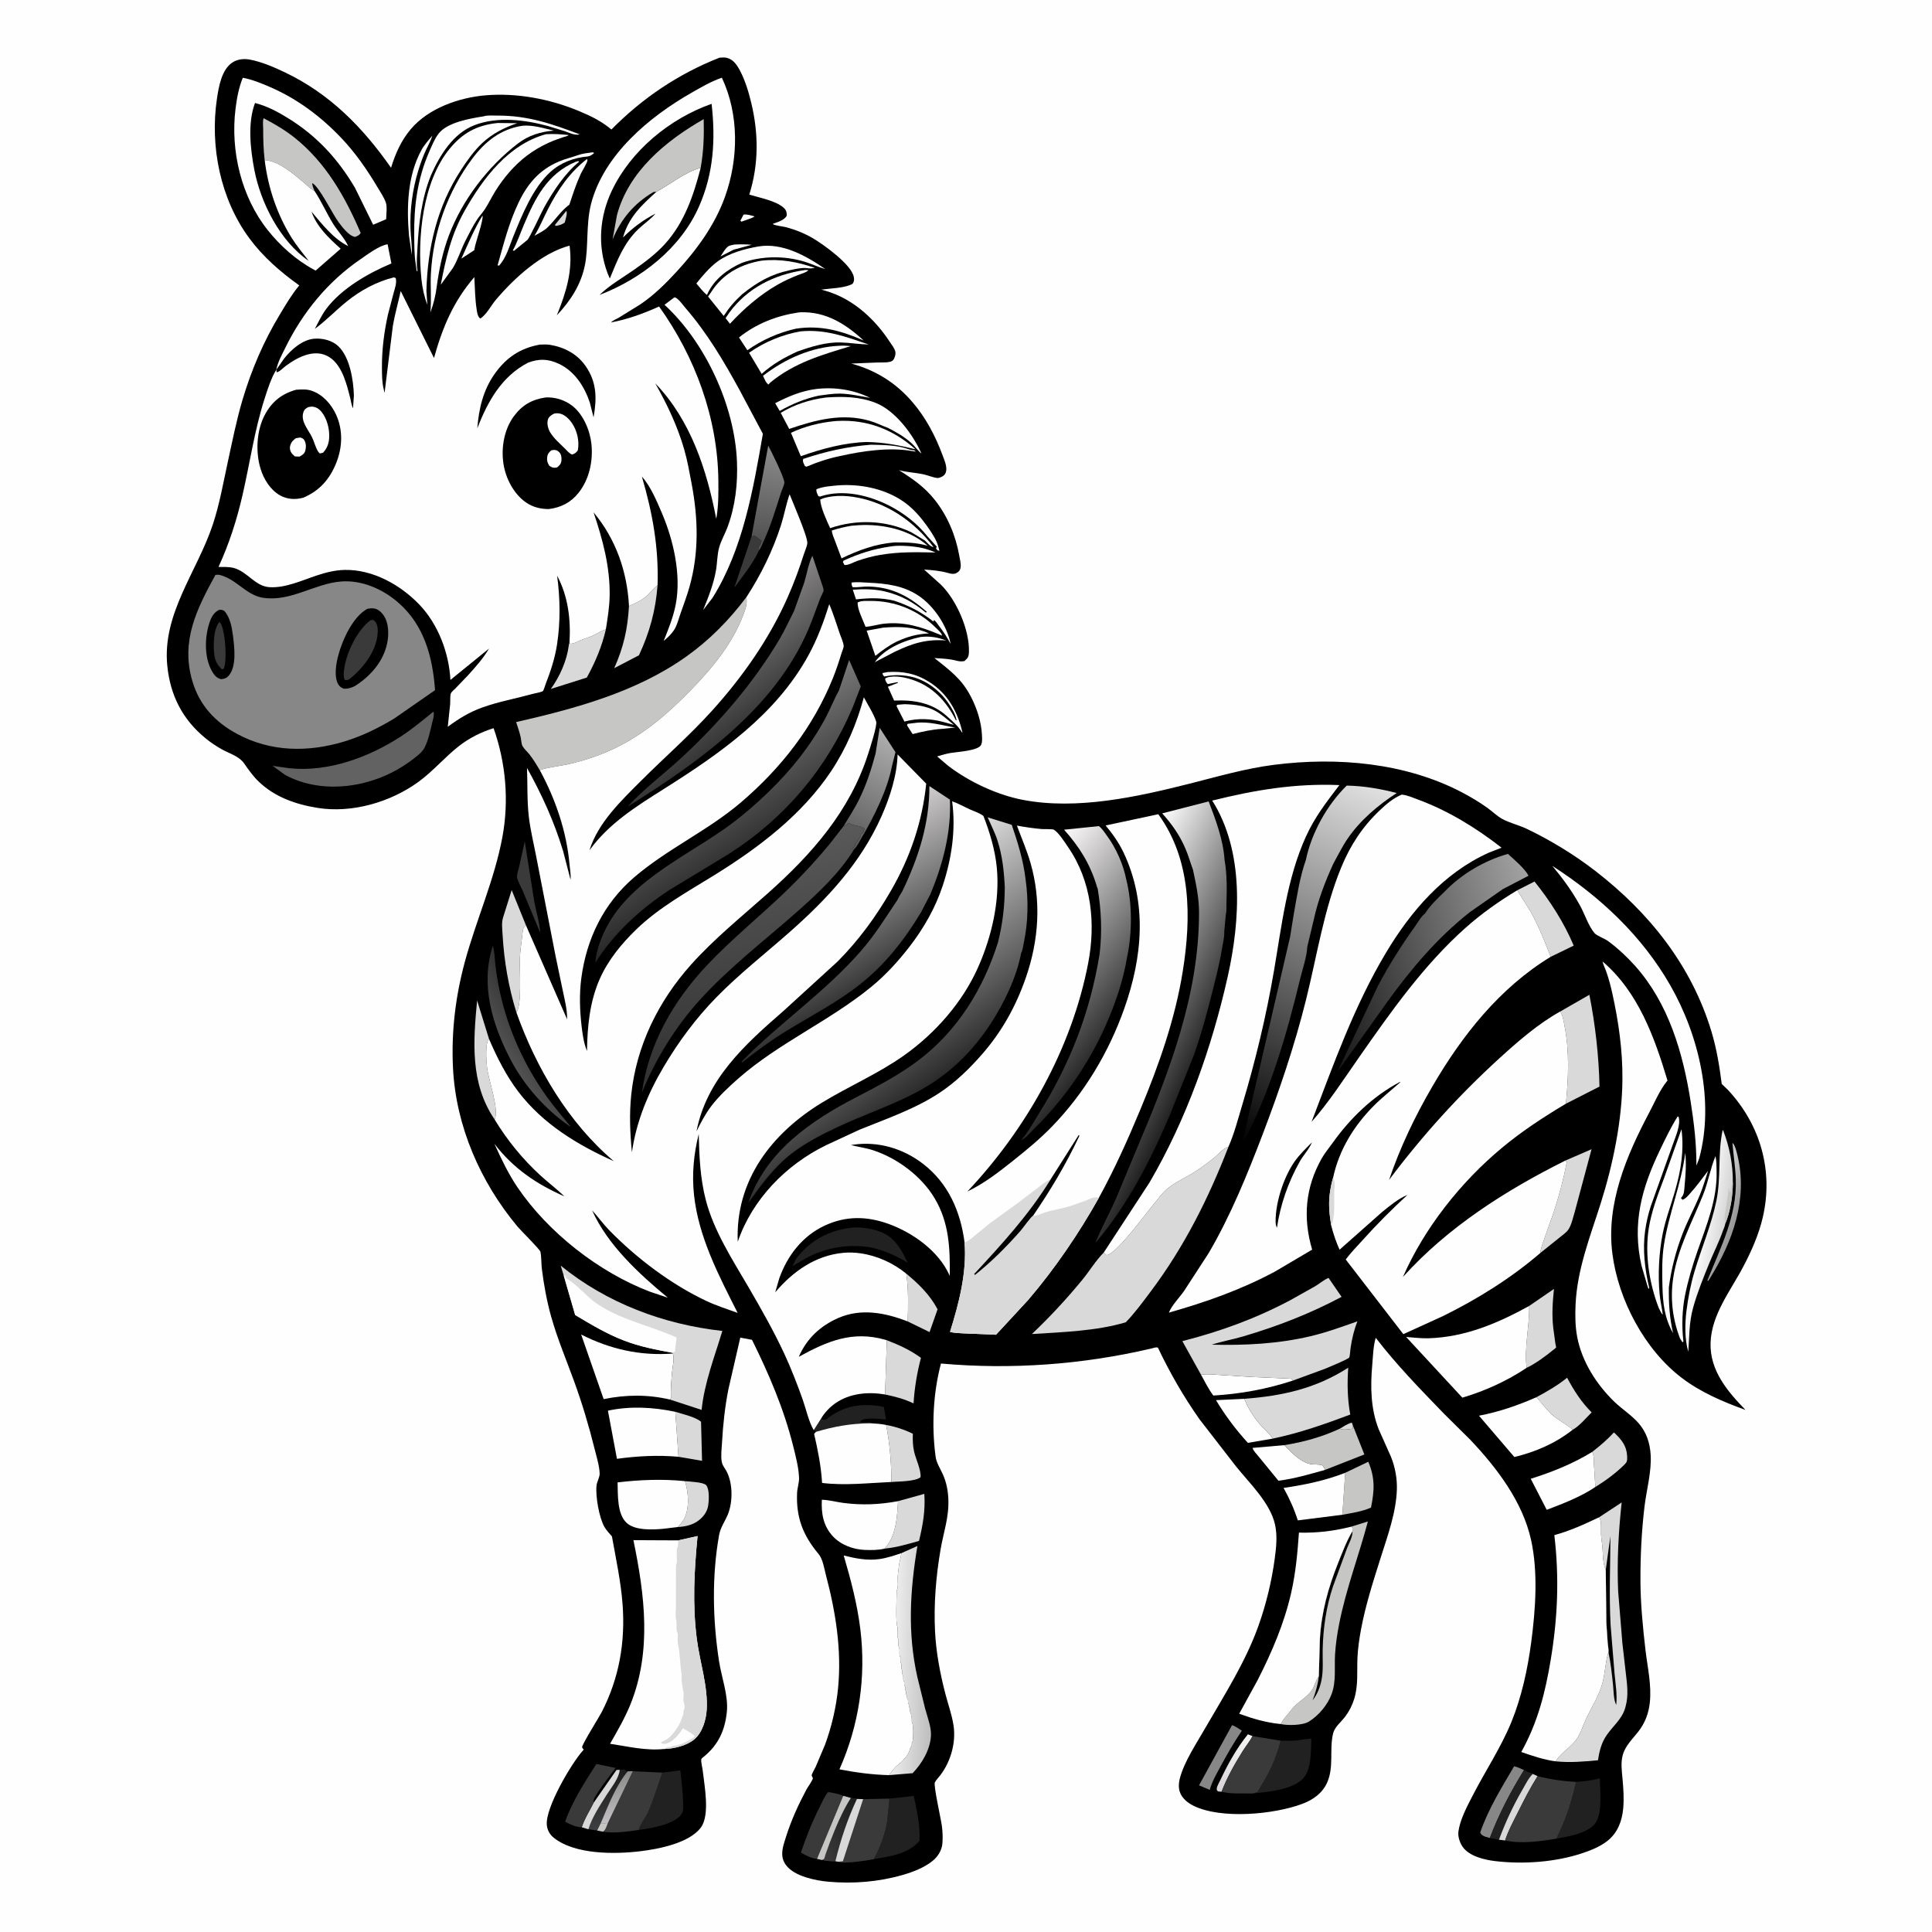 <svg version="1.1" xmlns="http://www.w3.org/2000/svg" style="display: block;" viewBox="0 0 2048 2048" width="1024" height="1024">
<defs>
	<linearGradient id="Gradient1" gradientUnits="userSpaceOnUse" x1="1306.21" y1="1896.87" x2="1309.67" y2="1840.12">
		<stop class="stop0" offset="0" stop-opacity="1" stop-color="rgb(217,213,217)"/>
		<stop class="stop1" offset="1" stop-opacity="1" stop-color="rgb(244,245,243)"/>
	</linearGradient>
	<linearGradient id="Gradient2" gradientUnits="userSpaceOnUse" x1="1841.12" y1="1286.05" x2="1818.79" y2="1278">
		<stop class="stop0" offset="0" stop-opacity="1" stop-color="rgb(154,154,154)"/>
		<stop class="stop1" offset="1" stop-opacity="1" stop-color="rgb(201,202,203)"/>
	</linearGradient>
	<linearGradient id="Gradient3" gradientUnits="userSpaceOnUse" x1="642.944" y1="1879.76" x2="642.057" y2="1938.18">
		<stop class="stop0" offset="0" stop-opacity="1" stop-color="rgb(31,30,30)"/>
		<stop class="stop1" offset="1" stop-opacity="1" stop-color="rgb(61,62,63)"/>
	</linearGradient>
	<linearGradient id="Gradient4" gradientUnits="userSpaceOnUse" x1="809.519" y1="572.32" x2="821.383" y2="478.81">
		<stop class="stop0" offset="0" stop-opacity="1" stop-color="rgb(82,82,82)"/>
		<stop class="stop1" offset="1" stop-opacity="1" stop-color="rgb(137,137,137)"/>
	</linearGradient>
	<linearGradient id="Gradient5" gradientUnits="userSpaceOnUse" x1="890.836" y1="893.879" x2="947.889" y2="780.492">
		<stop class="stop0" offset="0" stop-opacity="1" stop-color="rgb(88,87,87)"/>
		<stop class="stop1" offset="1" stop-opacity="1" stop-color="rgb(176,175,175)"/>
	</linearGradient>
	<linearGradient id="Gradient6" gradientUnits="userSpaceOnUse" x1="569.116" y1="1087.07" x2="533.567" y2="1109.09">
		<stop class="stop0" offset="0" stop-opacity="1" stop-color="rgb(51,51,51)"/>
		<stop class="stop1" offset="1" stop-opacity="1" stop-color="rgb(81,81,81)"/>
	</linearGradient>
	<linearGradient id="Gradient7" gradientUnits="userSpaceOnUse" x1="914.528" y1="1929.82" x2="866.593" y2="1950.75">
		<stop class="stop0" offset="0" stop-opacity="1" stop-color="rgb(29,31,30)"/>
		<stop class="stop1" offset="1" stop-opacity="1" stop-color="rgb(59,57,58)"/>
	</linearGradient>
	<linearGradient id="Gradient8" gradientUnits="userSpaceOnUse" x1="1827.53" y1="1306.48" x2="1801.52" y2="1302.61">
		<stop class="stop0" offset="0" stop-opacity="1" stop-color="rgb(216,215,215)"/>
		<stop class="stop1" offset="1" stop-opacity="1" stop-color="rgb(254,253,254)"/>
	</linearGradient>
	<linearGradient id="Gradient9" gradientUnits="userSpaceOnUse" x1="648.729" y1="1882.24" x2="657.487" y2="1928.91">
		<stop class="stop0" offset="0" stop-opacity="1" stop-color="rgb(139,140,138)"/>
		<stop class="stop1" offset="1" stop-opacity="1" stop-color="rgb(194,191,194)"/>
	</linearGradient>
	<linearGradient id="Gradient10" gradientUnits="userSpaceOnUse" x1="986.475" y1="1761.35" x2="950.525" y2="1760.28">
		<stop class="stop0" offset="0" stop-opacity="1" stop-color="rgb(193,192,192)"/>
		<stop class="stop1" offset="1" stop-opacity="1" stop-color="rgb(235,234,235)"/>
	</linearGradient>
	<linearGradient id="Gradient11" gradientUnits="userSpaceOnUse" x1="795.52" y1="764.77" x2="734.963" y2="679.323">
		<stop class="stop0" offset="0" stop-opacity="1" stop-color="rgb(54,54,54)"/>
		<stop class="stop1" offset="1" stop-opacity="1" stop-color="rgb(134,132,133)"/>
	</linearGradient>
	<linearGradient id="Gradient12" gradientUnits="userSpaceOnUse" x1="1395.37" y1="1051.72" x2="1635.01" y2="982.067">
		<stop class="stop0" offset="0" stop-opacity="1" stop-color="rgb(24,24,24)"/>
		<stop class="stop1" offset="1" stop-opacity="1" stop-color="rgb(163,162,163)"/>
	</linearGradient>
	<linearGradient id="Gradient13" gradientUnits="userSpaceOnUse" x1="824.204" y1="1107.41" x2="775.507" y2="900.882">
		<stop class="stop0" offset="0" stop-opacity="1" stop-color="rgb(51,51,52)"/>
		<stop class="stop1" offset="1" stop-opacity="1" stop-color="rgb(91,90,90)"/>
	</linearGradient>
	<linearGradient id="Gradient14" gradientUnits="userSpaceOnUse" x1="928.99" y1="1045.2" x2="852.23" y2="908.617">
		<stop class="stop0" offset="0" stop-opacity="1" stop-color="rgb(48,48,48)"/>
		<stop class="stop1" offset="1" stop-opacity="1" stop-color="rgb(206,204,205)"/>
	</linearGradient>
	<linearGradient id="Gradient15" gradientUnits="userSpaceOnUse" x1="1288.15" y1="1200.71" x2="1452.5" y2="828.304">
		<stop class="stop0" offset="0" stop-opacity="1" stop-color="rgb(0,0,0)"/>
		<stop class="stop1" offset="1" stop-opacity="1" stop-color="rgb(225,225,225)"/>
	</linearGradient>
	<linearGradient id="Gradient16" gradientUnits="userSpaceOnUse" x1="1183.82" y1="1090.75" x2="1047.14" y2="980.282">
		<stop class="stop0" offset="0" stop-opacity="1" stop-color="rgb(41,41,41)"/>
		<stop class="stop1" offset="1" stop-opacity="1" stop-color="rgb(252,250,251)"/>
	</linearGradient>
	<linearGradient id="Gradient17" gradientUnits="userSpaceOnUse" x1="799.65" y1="912.467" x2="732.35" y2="804.533">
		<stop class="stop0" offset="0" stop-opacity="1" stop-color="rgb(39,39,40)"/>
		<stop class="stop1" offset="1" stop-opacity="1" stop-color="rgb(122,121,121)"/>
	</linearGradient>
	<linearGradient id="Gradient18" gradientUnits="userSpaceOnUse" x1="1277.17" y1="1109.89" x2="1142.6" y2="1042.48">
		<stop class="stop0" offset="0" stop-opacity="1" stop-color="rgb(34,34,34)"/>
		<stop class="stop1" offset="1" stop-opacity="1" stop-color="rgb(254,253,253)"/>
	</linearGradient>
	<linearGradient id="Gradient19" gradientUnits="userSpaceOnUse" x1="984.782" y1="1149.63" x2="873.029" y2="985.33">
		<stop class="stop0" offset="0" stop-opacity="1" stop-color="rgb(43,43,43)"/>
		<stop class="stop1" offset="1" stop-opacity="1" stop-color="rgb(219,218,218)"/>
	</linearGradient>
</defs>
<path transform="translate(0,0)" fill="rgb(254,254,254)" d="M -0 -0 L 2048 0 L 2048 2048 L -0 2048 L -0 -0 z"/>
<path transform="translate(0,0)" fill="rgb(0,0,0)" d="M 762.661 61.152 C 765.192 60.978 767.92 60.704 770.408 61.304 C 777.425 62.995 781.257 68.928 784.421 74.913 C 790.006 85.48 793.556 97.406 796.344 108.982 C 804.188 141.542 804.377 174.199 794.267 206.288 C 804.785 209.518 822.154 212.744 830.431 219.97 C 833.443 222.6 833.906 224.63 834.036 228.5 C 831.565 233.558 823.991 235.478 819.051 237.349 C 821.148 239.234 829.943 239.954 833.11 240.798 C 843.108 243.464 853.075 247.449 861.987 252.726 C 873.353 259.456 902.656 280.557 905.047 293.5 C 905.63 296.655 905.469 298.147 903.834 300.803 C 895.919 305.48 879.93 305.667 870.608 306.989 C 877.584 308.844 884.668 311.243 891.154 314.434 C 912.399 324.887 929.757 342.066 942.699 361.655 C 944.754 364.766 948.156 368.967 949.044 372.577 C 949.695 375.227 948.585 379.431 946.895 381.531 C 945.972 382.679 944.872 383.106 943.48 383.471 C 939.367 384.55 934.013 384.128 929.749 384.26 L 902.341 385.409 C 928.292 392.352 949.982 406.01 967.473 426.529 C 981.543 443.036 991.508 461.988 999.02 482.245 C 1000.89 487.297 1003.78 493.516 1003.01 499 C 1002.59 501.908 1001.11 503.926 998.5 505.321 C 997.669 505.765 994.939 506.797 994 506.724 C 989.188 506.353 983.353 503.669 978.444 502.688 C 970.353 501.071 962.119 500.658 954.071 498.701 L 952.959 498.419 C 967.634 507.65 980.164 516.281 991.094 530.137 C 1004.45 547.066 1013.04 567.589 1016.8 588.743 C 1017.48 592.586 1019.02 598.141 1018.2 602 C 1017.65 604.582 1016.44 605.995 1014.16 607.301 C 1011.4 608.875 1008.38 608.37 1005.5 607.527 C 996.787 604.978 988.592 604.379 979.582 603.756 L 997.476 619.837 C 1013.96 636.202 1027.8 667.593 1027.11 691.107 C 1026.96 696.138 1026 697.42 1022.5 700.681 C 1017.29 701.922 1013.8 700.059 1008.72 699.215 C 1002.73 698.22 996.583 697.955 990.533 697.557 C 1006.9 710.679 1019.48 719.549 1029.33 738.782 C 1035.68 751.18 1040.25 765.237 1040.91 779.215 C 1041.07 782.513 1041.4 786.409 1040.05 789.5 C 1037.25 795.908 1014.32 797.01 1007.71 798.176 C 1002.84 799.036 998.137 800.401 993.406 801.846 L 1005.05 811.736 C 1027.23 828.747 1056.98 842.686 1084.49 847.932 C 1141.76 858.853 1205.35 844.779 1261 830.727 C 1290.62 823.247 1319.85 814.663 1350.26 810.77 C 1417.24 802.195 1490 808.383 1550.5 840.324 C 1559.43 845.041 1568.27 850.351 1576.5 856.219 C 1581.71 859.934 1586.86 865.062 1592.43 868.1 C 1600.38 872.432 1610.27 874.69 1618.66 878.708 C 1643.76 890.718 1669.04 906.186 1691.06 923.186 C 1748.21 967.322 1793.34 1023.78 1814.33 1093.88 C 1819.77 1112.06 1822.7 1130.27 1825.11 1149.04 L 1831.82 1155.5 C 1866.15 1192.43 1880.1 1241.2 1868.6 1290.53 C 1864.38 1308.66 1856.79 1325.8 1848.19 1342.22 C 1834.7 1368 1814.19 1393.37 1813.27 1423.5 C 1812.37 1452.79 1831.23 1474.99 1850.34 1494.61 C 1826.75 1486.08 1802.99 1476 1782.9 1460.74 C 1743.31 1430.66 1715.49 1377.96 1709.19 1328.98 C 1702.38 1276.05 1724.07 1225.1 1748.25 1179.37 C 1753.96 1168.57 1759.27 1155.87 1766.9 1146.29 L 1767.62 1145.43 C 1753.72 1099.24 1736.59 1051.49 1698.75 1019.18 C 1699.63 1023.01 1701.6 1026.7 1702.89 1030.44 C 1705.47 1037.91 1707.53 1045.7 1709.22 1053.42 C 1715.81 1083.44 1720.06 1113.32 1719.84 1144.1 C 1719.54 1187.53 1709.86 1234.48 1696.76 1275.78 C 1685.6 1310.95 1671.97 1345.17 1670.19 1382.5 C 1669.64 1394.06 1669.74 1405.94 1671.91 1417.34 C 1676.89 1443.42 1692.42 1467.66 1711.24 1485.86 C 1719.47 1493.81 1729.53 1500.08 1737.03 1508.69 C 1745.25 1518.12 1748.92 1529.42 1749.74 1541.75 C 1750.94 1559.74 1745.38 1579.14 1743.24 1597.03 C 1740.11 1623.23 1738.86 1649.26 1738.94 1675.63 C 1739.02 1699.93 1741.46 1724.99 1744.28 1749.15 C 1746.47 1767.85 1750.88 1786 1748.86 1804.94 C 1747.65 1816.28 1743.73 1826.52 1736.72 1835.53 C 1730.59 1843.41 1722.95 1850.44 1720.2 1860.35 C 1717.9 1868.65 1719.2 1877.24 1719.95 1885.66 C 1720.88 1896.01 1721.62 1906.63 1720.67 1917 C 1719.44 1930.33 1714.86 1942.72 1704.1 1951.31 C 1696.67 1957.23 1687.16 1961.14 1678.22 1964.17 C 1649.42 1973.96 1615.03 1976.42 1584.98 1972.85 C 1573.57 1971.5 1557.73 1967.77 1550.64 1957.95 C 1547.5 1953.6 1545.25 1946.87 1545.98 1941.5 C 1547.71 1928.84 1555.07 1915.1 1560.85 1903.84 C 1574.26 1877.67 1591.23 1852.29 1602.27 1825.12 C 1613.03 1798.6 1619.32 1769.5 1623.1 1741.21 C 1627.72 1706.63 1630.58 1666.77 1623.02 1632.5 C 1614.04 1591.81 1586.72 1555.94 1558.51 1526.16 L 1530.65 1498.55 C 1505.64 1472.68 1480.27 1446.71 1458.35 1418.13 C 1455.69 1426.45 1455.41 1438.1 1454.64 1446.86 C 1452.61 1469.97 1452.91 1493.18 1461.46 1515.04 L 1474.5 1544.29 C 1478.85 1554.98 1481.13 1567.43 1480.74 1578.98 C 1479.91 1603.56 1471.03 1627.67 1463.67 1650.93 C 1455.68 1676.21 1447.49 1701.54 1442.66 1727.65 C 1440.86 1737.41 1439.34 1747.83 1438.94 1757.74 C 1438.33 1772.56 1439.94 1786.3 1435.56 1800.78 C 1433.49 1807.62 1430.11 1814.22 1425.79 1819.91 C 1421.68 1825.31 1414.83 1830.65 1413.17 1837.39 C 1408.98 1854.38 1414.29 1873 1406.77 1889.73 C 1401.7 1901 1391.72 1907.97 1380.45 1912.19 C 1350.38 1923.43 1294.68 1928.61 1265.37 1914.28 C 1258.91 1911.12 1252.68 1906.1 1250.49 1898.99 C 1249.21 1894.82 1249.49 1889.87 1250.55 1885.68 C 1255.15 1867.39 1268.78 1847.41 1278.13 1830.93 C 1298.34 1796 1320.36 1761.65 1334.01 1723.42 C 1342.08 1700.81 1347.94 1676.66 1351.18 1652.87 C 1352.82 1640.83 1354.27 1628.06 1351.57 1616.06 C 1346.39 1593 1324.63 1572.37 1310.27 1554.49 L 1271.66 1504.66 C 1254.63 1480.52 1240.17 1455.29 1227.47 1428.63 C 1225.77 1427.68 1222.62 1428.98 1220.67 1429.43 C 1147.61 1446.55 1072.21 1452.06 997.463 1445.39 C 989.273 1476.15 987.525 1510.8 991.551 1542.34 L 991.772 1544 C 992.62 1550.67 996.775 1556.83 999.5 1562.94 C 1003.18 1571.19 1004.88 1579.87 1005.28 1588.85 C 1006.14 1608.36 1000.22 1623.9 997.025 1642.62 C 992.14 1671.19 989.716 1700.65 991.188 1729.63 C 992.301 1751.53 996.506 1773.8 1001.99 1795 C 1004.93 1806.39 1009.15 1817.87 1010.85 1829.52 C 1013.45 1847.3 1007.78 1867.31 996.959 1881.57 C 995.157 1883.94 992.34 1886.83 990.987 1889.43 C 989.379 1892.51 997.396 1927.99 998.348 1934.99 C 999.173 1941.05 999.476 1947.39 999.044 1953.5 C 998.511 1961.04 994.605 1967.67 988.826 1972.43 C 979.799 1979.86 967.661 1984.41 956.556 1987.61 C 931.194 1994.91 904.421 1997.02 878.161 1994.7 C 864.441 1993.49 842.484 1989.01 833.561 1977.58 C 830.587 1973.77 829.22 1969.85 829.175 1965 C 829.121 1959.04 831.579 1952.29 833.365 1946.62 C 838.796 1929.35 846.404 1912.81 854.913 1896.86 C 856.221 1894.41 861.442 1887.29 861.676 1885 C 861.717 1884.6 860.375 1882.46 860.388 1882 C 860.432 1880.38 863.701 1874.96 864.5 1873.24 L 874.5 1849.64 C 881.566 1830.49 886.447 1809.58 888.409 1789.27 C 892.306 1748.93 885.815 1708.55 875.518 1669.64 C 873.653 1662.59 872.341 1652.8 867.655 1647.21 C 851.172 1627.55 843.847 1608.57 844.93 1582.69 C 845.156 1577.28 847.221 1571.82 847.027 1566.5 C 846.626 1555.48 843.393 1543.29 840.729 1532.62 C 830.964 1493.52 815 1456.28 797.144 1420.27 L 784.734 1417.93 L 772.148 1472.63 C 768.422 1491.37 766.407 1510.44 765.347 1529.5 C 765.002 1535.7 763.936 1543.4 765.09 1549.5 C 765.595 1552.17 766.809 1554.31 768.318 1556.52 C 777.147 1569.45 777.251 1591.87 771.368 1605.83 C 768.331 1613.04 763.702 1619.24 762.293 1627.09 C 754.462 1670.72 755.466 1717.37 762.23 1761.04 C 764.896 1778.25 772.213 1797.35 770.494 1814.56 C 768.525 1834.26 761.391 1849.85 745.751 1862.43 C 745.002 1863.03 743.56 1864.01 743.4 1865.04 C 742.955 1867.91 744.595 1873.92 744.937 1877 C 746.722 1893.07 752.83 1924 742.904 1937.3 C 730.524 1953.88 697.878 1960.1 678.687 1962.4 C 651.716 1965.63 609.119 1966.12 586.738 1947.86 C 582.615 1944.49 580.135 1939.83 579.652 1934.5 C 578.004 1916.32 605.6 1869.41 617.836 1855.74 L 618.759 1854.73 C 618.199 1853.82 617.142 1853.07 617.079 1852 C 616.915 1849.25 635.329 1819.77 637.803 1814.96 C 656.347 1778.94 662.977 1740.71 659.947 1700.5 C 658.131 1676.39 652.918 1652.37 648.662 1628.59 C 645.906 1625.44 642.732 1622.19 640.667 1618.54 C 635.112 1608.73 631.172 1586.23 632.325 1574.94 C 632.776 1570.52 635.743 1566.03 635.662 1562.07 C 635.499 1554.07 632.08 1543.1 630.139 1535.26 C 624.219 1511.34 617.096 1487.66 608.683 1464.49 C 600.441 1441.79 590.806 1419.01 584.285 1395.78 C 579.692 1379.41 576.564 1362.23 574.428 1345.38 C 573.684 1339.51 574.051 1332.6 572.894 1326.95 C 572.364 1324.37 551.958 1304.29 548.66 1300.33 C 509.24 1253.07 483.232 1193.85 480.183 1131.97 C 478.322 1094.18 482.741 1056.81 492.565 1020.3 C 504.601 975.562 524.217 932.61 532.623 886.961 C 539.684 848.62 536.191 808.498 523.217 771.898 C 509.912 776.078 497.667 782.192 486.624 790.773 C 471.489 802.534 459.147 817.513 443.5 828.863 C 413.807 850.4 373.137 862.279 336.494 856.373 C 313.458 852.66 291.307 844.92 274.196 828.5 C 268.203 822.749 263.483 815.974 258.739 809.197 C 253.504 801.719 243.783 798.981 235.928 794.727 C 229.643 791.323 223.595 787.27 218.053 782.756 C 193.435 762.705 180.488 737.118 177.339 705.731 C 171.793 650.471 208.966 606.125 225.569 556.096 C 232.737 534.498 236.646 511.896 241.486 489.693 C 246.26 467.795 250.61 445.697 256.966 424.193 C 266.478 392.007 279.598 361.465 296.997 332.764 C 302.95 322.943 308.777 312.915 316.065 304.012 L 317.257 302.568 C 297.283 288.252 278.985 272.444 264.302 252.565 C 233.635 211.047 222.387 155.227 229.984 104.5 C 231.856 91.997 234.906 73.815 246.259 66.307 C 251.586 62.784 258.312 61.994 264.5 63.113 C 276.92 65.36 290.371 71.133 301.707 76.537 C 349.622 99.376 384.502 134.908 414.52 177.841 C 419.139 162.863 425.187 149.086 435.37 136.996 C 454.147 114.704 486.544 103.395 514.879 101.034 C 547.948 98.279 582.978 104.913 613.498 117.623 C 626.207 122.915 637.541 128.374 648.101 137.289 C 681.079 103.939 718.869 78.435 762.661 61.152 z"/>
<path transform="translate(0,0)" fill="rgb(217,217,217)" d="M 1420.23 1514.5 C 1424.16 1512.27 1428.59 1508.99 1433 1508.1 L 1434.1 1511.05 L 1433.77 1514.46 C 1429.63 1515.08 1424.18 1516.2 1420.23 1514.5 z"/>
<path transform="translate(0,0)" fill="rgb(254,254,254)" d="M 788.188 227.5 C 791.936 226.847 796.237 228.503 799.935 229.389 C 798.092 230.759 795.714 231.439 793.582 232.284 L 786 234.96 L 784.815 234 L 788.188 227.5 z"/>
<path transform="translate(0,0)" fill="rgb(217,217,217)" d="M 600.362 223.5 C 601.698 226.489 599.429 232.458 598.706 235.781 C 595.709 238.218 593.012 238.714 589.283 239.5 L 588.221 238.485 L 600.362 223.5 z"/>
<path transform="translate(0,0)" fill="rgb(254,254,254)" d="M 778.628 259.218 C 784.822 258.941 790.69 258.859 796.866 259.503 L 777.606 264.698 L 763.763 271.813 C 765.887 268.747 769.231 262.606 772.5 260.813 C 773.984 259.999 776.908 259.666 778.628 259.218 z"/>
<path transform="translate(0,0)" fill="rgb(254,254,254)" d="M 511.482 228.5 C 512.781 232.949 503.988 257.019 502.94 264.021 L 502.783 265.171 L 489.048 274.158 C 496.271 258.437 502.396 243.345 511.482 228.5 z"/>
<path transform="translate(0,0)" fill="rgb(254,254,254)" d="M 969.937 766.36 C 984.427 764.347 998.317 768.904 1012.44 771.215 L 998.756 772.618 C 988.123 773.238 977.705 775.512 967.42 778.161 L 961.5 768.956 L 962.007 767.318 L 969.937 766.36 z"/>
<path transform="translate(0,0)" fill="rgb(254,254,254)" d="M 975.924 675.224 C 985.989 674.089 993.711 675.558 1003.1 678.954 C 982.155 677.239 967.103 681.975 948.443 690.938 L 927.287 701.978 C 937.878 687.298 958.684 678.781 975.924 675.224 z"/>
<path transform="translate(0,0)" fill="url(#Gradient1)" d="M 1322.87 1838.4 L 1327.76 1840.39 C 1324.87 1845.88 1320.57 1851.1 1317.23 1856.43 C 1308.82 1869.87 1300.58 1884.46 1294.94 1899.31 L 1291.15 1898.98 C 1289.92 1897.63 1289.75 1897.95 1289.82 1896 C 1289.91 1893.55 1292.52 1889.27 1293.62 1886.92 C 1301.43 1870.2 1311.22 1852.72 1322.87 1838.4 z"/>
<path transform="translate(0,0)" fill="rgb(254,254,254)" d="M 458.329 143.72 C 456.695 149.262 453.762 154.106 451.381 159.331 C 448.228 166.25 445.624 173.514 443.396 180.78 C 437.31 200.619 434.393 222.243 435.141 243 C 435.47 252.131 436.999 260.892 436.5 270.067 L 433.558 249.782 C 430.945 219.526 431.87 186.012 446.895 158.816 C 449.908 153.362 454.367 148.502 458.329 143.72 z"/>
<path transform="translate(0,0)" fill="rgb(58,58,58)" d="M 796.658 568.702 L 797.919 568.879 L 799.048 567.534 C 802.436 569.212 804.828 571.417 807.75 573.75 L 806.51 574.5 L 806.5 576 C 806.288 577.156 805.248 578.031 804.755 579 L 804 581.5 L 803.471 582.742 L 804.626 583.216 C 798.369 597.134 787.491 610.525 778.442 622.861 L 796.658 568.702 z"/>
<path transform="translate(0,0)" fill="rgb(254,254,254)" d="M 943.637 579.348 C 950.969 577.945 962.276 578.591 969.698 579.542 C 977.906 580.593 984.201 582.333 991.779 585.682 C 971.25 585.326 953.301 584.725 932.783 588.273 C 924.767 589.548 916.517 591.964 908.825 594.547 C 904.963 595.844 899.135 599.484 895.144 598.885 L 893.5 595.771 L 894.202 594.295 C 910.346 586.88 926.022 581.821 943.637 579.348 z"/>
<path transform="translate(0,0)" fill="rgb(254,254,254)" d="M 865.481 412.321 C 884.773 410.076 904.954 413.127 922.316 421.732 C 911.74 419.931 900.999 417.393 890.238 417.241 C 882.813 417.135 875.131 418.482 867.78 419.415 C 852.975 422.66 839.701 428.203 826.509 435.616 L 821.701 427.388 C 836.046 420.101 849.348 414.352 865.481 412.321 z"/>
<path transform="translate(0,0)" fill="rgb(58,58,58)" d="M 556.266 892.025 L 566.46 956.309 C 568.435 966.778 572.069 978.207 572.666 988.751 L 571.03 984.835 L 553.946 943.954 C 552.575 940.732 548.117 932.753 548.046 929.514 C 547.972 926.221 549.668 921.455 550.444 918.162 L 556.266 892.025 z"/>
<path transform="translate(0,0)" fill="rgb(254,254,254)" d="M 958.99 746.461 C 969.349 746.753 981.493 748.257 990.815 753.189 C 998.111 757.048 1004.82 763.252 1011.19 768.453 L 999.235 765.135 C 986.785 761.781 972.696 761.204 960.189 764.547 L 958.772 764.938 L 950.407 748.622 L 951 747.087 L 958.99 746.461 z"/>
<path transform="translate(0,0)" fill="url(#Gradient2)" d="M 1836.47 1211.5 C 1839.19 1213.46 1841.1 1221.81 1841.92 1225.26 C 1852.84 1271.42 1836.79 1316.14 1812.5 1355.15 L 1810.7 1357.85 L 1809.86 1357.5 C 1823.87 1322.43 1841.21 1289.27 1840.03 1250.5 C 1839.63 1237.5 1837.48 1224.48 1836.47 1211.5 z"/>
<path transform="translate(0,0)" fill="rgb(254,254,254)" d="M 923.277 471.415 C 936.341 471.701 950.172 471.691 962.659 476.039 C 964.279 476.603 965.621 477.018 967.347 477.152 C 969.49 477.318 969.264 477.461 970.849 478.73 L 966.5 478.101 C 943.259 473.895 914.06 478.114 891.228 483.266 C 878.926 485.677 866.403 489.845 854.875 494.725 L 853.205 494 C 852.009 491.204 850.585 489.491 851.392 486.5 C 875.189 478.508 898.267 473.346 923.277 471.415 z"/>
<path transform="translate(0,0)" fill="rgb(254,254,254)" d="M 889.914 366.527 C 894.035 366.261 897.865 366.449 901.969 366.889 C 871.087 376.133 841.953 384.583 816.5 405.525 L 814.63 407.617 C 811.656 405.574 810.401 401.572 808.821 398.368 C 831.985 380.442 860.377 367.751 889.914 366.527 z"/>
<path transform="translate(0,0)" fill="rgb(254,254,254)" d="M 852.661 286.35 C 852.919 286.138 856.287 286.302 856.878 286.301 C 855.764 288.494 848.239 290.641 845.665 291.667 C 838.455 294.545 831.456 297.697 824.698 301.533 C 805.771 312.276 788.468 327.246 773.795 343.208 L 769.158 337.294 L 773.028 331.5 C 792.295 305.193 820.896 290.997 852.661 286.35 z"/>
<path transform="translate(0,0)" fill="rgb(136,135,135)" d="M 1282.41 1897.35 L 1271 1892.56 L 1305.99 1828.78 C 1309.51 1829.68 1313.31 1832.7 1316.46 1834.61 C 1308.08 1846.83 1300.59 1859.95 1293.56 1872.98 C 1289.39 1880.74 1284.63 1888.78 1282.41 1897.35 z"/>
<path transform="translate(0,0)" fill="rgb(254,254,254)" d="M 936.187 665.34 C 953.487 663.961 968.735 664.395 984.77 671.427 C 971.878 672.164 962.409 674.709 950.712 680.027 C 942.319 684.193 935.207 689.401 927.924 695.25 L 918.721 668.517 L 936.187 665.34 z"/>
<path transform="translate(0,0)" fill="rgb(136,135,135)" d="M 1579.27 1948.34 L 1574.5 1946.98 C 1571.82 1945.88 1570.19 1945.14 1569.09 1942.5 C 1577.5 1917.95 1591.91 1894.61 1605.05 1872.29 C 1608.7 1873.11 1612.11 1874.87 1615.51 1876.4 C 1601.33 1899.16 1588.78 1923.25 1579.27 1948.34 z"/>
<path transform="translate(0,0)" fill="rgb(217,217,217)" d="M 726.12 1570.08 C 730.532 1570.55 745.672 1571.06 748.523 1574.31 C 752.218 1578.51 751.539 1590.32 750.772 1595.62 C 749.753 1602.66 745.478 1608.23 739.824 1612.3 C 733.676 1616.72 725.904 1618.32 718.461 1618.72 L 719.483 1617.58 C 721.642 1615.25 723.58 1613.12 725.11 1610.29 C 731.146 1599.11 729.83 1581.65 726.12 1570.08 z"/>
<path transform="translate(0,0)" fill="rgb(254,254,254)" d="M 622.255 168.5 C 622.396 169.01 622.672 169.502 622.677 170.031 C 622.7 172.342 616.911 181.492 615.657 184.246 C 610.843 194.826 607.201 205.817 603.602 216.854 C 594.12 223.903 588.478 233.451 580.155 241.348 C 576.543 244.775 570.875 247.397 566.555 249.921 C 572.189 240.712 576.224 230.681 581.156 221.1 C 591.634 200.746 603.999 182.668 622.255 168.5 z"/>
<path transform="translate(0,0)" fill="url(#Gradient3)" d="M 629.283 1911.03 L 653.539 1876.24 L 656.932 1876.11 C 657.983 1876.06 661.179 1875.54 662 1875.86 C 663.628 1876.5 663.126 1877.54 665.328 1877.78 C 652.538 1893.35 644.656 1914.21 636.834 1932.63 L 633.027 1940.39 L 623.696 1939.07 L 616.698 1936.94 C 619.721 1927.7 624.994 1919.68 629.283 1911.03 z"/>
<path transform="translate(0,0)" fill="rgb(217,217,217)" d="M 629.283 1911.03 L 653.539 1876.24 L 656.932 1876.11 C 656.235 1884.96 648.236 1894.43 643.527 1901.9 C 636.051 1913.77 627.968 1925.61 623.696 1939.07 L 616.698 1936.94 C 619.721 1927.7 624.994 1919.68 629.283 1911.03 z"/>
<path transform="translate(0,0)" fill="rgb(254,254,254)" d="M 610.287 171.5 L 613.012 170.743 L 613.848 171.5 C 598.769 183.696 586.156 203.075 576.823 219.88 C 573.913 225.119 561.372 252.429 559.005 254.373 L 546.587 264.5 L 544.91 265.866 L 543.576 265.5 C 548.231 257.11 551.418 247.585 555.147 238.738 C 567.299 209.909 580.029 184.289 610.287 171.5 z"/>
<path transform="translate(0,0)" fill="rgb(33,33,33)" d="M 870.287 1503.88 C 872.733 1505.3 872.837 1505.12 875.666 1504.69 C 892.817 1491.28 908.884 1487.65 930.463 1490.22 L 936.935 1491.42 L 939.259 1504.7 C 933.495 1504.33 917.16 1502.11 912.772 1506 L 911.5 1507.51 L 922.181 1507.83 L 922.73 1508.7 C 901.88 1508.96 884.812 1511.9 864.845 1517.86 C 864.02 1516.4 864.643 1517.14 862.594 1516.02 L 870.287 1503.88 z"/>
<path transform="translate(0,0)" fill="rgb(254,254,254)" d="M 627.779 161.5 L 629.1 161.618 L 629.621 162.5 C 627.457 164.115 625.556 165.637 622.79 165.884 C 608.067 167.199 594.223 172.42 583.202 182.461 C 564.919 199.117 552.946 228.784 543.839 251.379 C 539.571 261.967 536.835 272.754 529.167 281.5 L 527.447 281.333 C 533.883 258.617 539.335 236.581 549.517 215.125 C 559.161 194.801 571.58 180.116 592.543 171.186 C 599.085 168.399 605.876 166.895 612.515 164.504 C 617.414 162.739 622.641 162.225 627.779 161.5 z"/>
<path transform="translate(0,0)" fill="rgb(217,217,217)" d="M 715.85 1496.55 C 723.635 1499.07 737.083 1501.93 743.133 1507.1 L 744.211 1548.54 L 719.236 1544.24 L 715.85 1496.55 z"/>
<path transform="translate(0,0)" fill="rgb(217,217,217)" d="M 960.703 1350.13 C 973.918 1361.08 985.744 1372.56 993.862 1387.92 L 985.365 1412.07 L 962.214 1400.79 C 962.71 1384.48 963.133 1366.24 960.703 1350.13 z"/>
<path transform="translate(0,0)" fill="rgb(33,33,33)" d="M 1615.51 1876.4 C 1618.64 1878.37 1620.55 1878.64 1623.86 1879.85 L 1624.79 1880.46 L 1629.91 1882.78 C 1621.95 1895.39 1615.18 1908.76 1608.53 1922.09 C 1603.86 1931.46 1598.62 1940.91 1595.5 1950.93 L 1588.99 1950.17 L 1579.27 1948.34 C 1588.78 1923.25 1601.33 1899.16 1615.51 1876.4 z"/>
<path transform="translate(0,0)" fill="rgb(217,217,217)" d="M 1588.99 1950.17 C 1595.76 1931.73 1604.08 1914 1613.93 1897 C 1617.12 1891.5 1620.27 1884.89 1624.79 1880.46 L 1629.91 1882.78 C 1621.95 1895.39 1615.18 1908.76 1608.53 1922.09 C 1603.86 1931.46 1598.62 1940.91 1595.5 1950.93 L 1588.99 1950.17 z"/>
<path transform="translate(0,0)" fill="rgb(217,217,217)" d="M 524.296 1186.66 C 498.22 1148.39 501.624 1104.14 505.757 1060.56 L 518.293 1101.09 C 514.061 1106.27 515.505 1124.62 516.251 1131.43 C 517.684 1144.48 529.544 1176.51 524.296 1186.66 z"/>
<path transform="translate(0,0)" fill="rgb(217,217,217)" d="M 1687.8 1539.09 C 1696.05 1532.67 1703.75 1526.12 1710.84 1518.42 C 1719.22 1526.31 1724.6 1532.8 1724.87 1544.95 C 1724.93 1547.96 1724.77 1549.74 1722.55 1551.97 C 1713.35 1561.23 1702.24 1569.42 1691.15 1576.26 L 1689.64 1552 C 1689.42 1547.87 1689.84 1542.77 1687.8 1539.09 z"/>
<path transform="translate(0,0)" fill="rgb(254,254,254)" d="M 1349.2 1524.97 L 1322.83 1529.49 C 1310.39 1516.04 1298.38 1499.92 1289.02 1484.22 L 1318.95 1482.81 C 1322.92 1492.15 1327.17 1499.35 1333.45 1507.35 C 1338.3 1513.54 1345.01 1518.35 1349.2 1524.97 z"/>
<path transform="translate(0,0)" fill="rgb(254,254,254)" d="M 902.783 617.5 C 908.897 616.73 915.399 617.424 921.553 617.73 C 939.878 618.638 957.236 620.763 973 631.019 C 989.874 641.997 1003.74 662.93 1007.76 682.64 C 1003.87 675.413 1000.02 669.416 994.995 663 C 993.421 660.989 992.181 658.609 990.038 657.189 L 989.5 658.876 C 976.481 648.636 963.672 642.054 948.029 636.815 C 934.02 633.423 921.68 633.795 907.407 635.358 L 903.995 625.141 C 915.331 624.282 926.907 624.318 938 626.942 C 955.008 630.966 968.112 638.365 981.5 649.451 L 982.418 648.5 C 963.968 632.29 945.999 622.447 921.006 621.755 C 915.264 621.595 909.492 622.781 903.887 622.5 C 902.837 620.56 902.563 619.704 902.783 617.5 z"/>
<path transform="translate(0,0)" fill="rgb(58,58,58)" d="M 616.698 1936.94 C 610.739 1937.03 604.199 1933.83 599.035 1931.11 C 606.854 1909 619.681 1889.55 632.171 1869.88 L 652.625 1874.09 C 646.03 1882.81 639.201 1891.36 633.345 1900.61 C 631.796 1903.06 629.07 1906.67 629.164 1909.61 L 629.283 1911.03 C 624.994 1919.68 619.721 1927.7 616.698 1936.94 z"/>
<path transform="translate(0,0)" fill="rgb(254,254,254)" d="M 1273.14 1457.28 C 1280.02 1456.15 1287.08 1457.16 1294 1457.57 L 1327.35 1459.64 L 1368.55 1461.49 L 1371.02 1463.28 C 1343.36 1472.45 1315.22 1477.62 1286.17 1479.34 C 1281.14 1472.57 1277.16 1464.69 1273.14 1457.28 z"/>
<path transform="translate(0,0)" fill="rgb(254,254,254)" d="M 889.838 514.404 C 911.796 513.109 935.184 517.645 954.091 529.312 C 966.882 537.205 976.364 548.335 984.789 560.635 C 988.916 566.658 993.363 573.556 994.982 580.736 L 995.823 583.88 C 993.208 583.369 993.692 583.253 992.205 581.274 L 992.991 579.5 L 983.165 568.588 C 972.511 555.126 958.24 544.059 943 536.202 C 921.304 525.016 893.918 518.445 870.114 526.076 C 868.596 526.563 869.545 526.488 867.5 525.939 C 866.46 523.586 864.968 521.224 865.5 518.594 C 872.734 515.569 882.07 515.092 889.838 514.404 z"/>
<path transform="translate(0,0)" fill="rgb(198,198,197)" d="M 1426.01 1561.22 L 1450.46 1549.51 C 1457.74 1566.91 1457 1579.94 1453.3 1598.11 C 1443.9 1602.3 1433.01 1603.84 1422.94 1605.72 L 1426.01 1561.22 z"/>
<path transform="translate(0,0)" fill="rgb(217,217,217)" d="M 951.973 1591.3 L 979.837 1583.56 C 980.955 1601.34 978.353 1616.25 974.202 1633.43 C 962.053 1636.85 950.37 1640.39 937.751 1641.59 C 944.317 1634.07 947.05 1627.13 949.138 1617.5 C 951.011 1608.86 951.376 1600.1 951.973 1591.3 z"/>
<path transform="translate(0,0)" fill="rgb(254,254,254)" d="M 1404.79 1558.09 C 1388.28 1562.67 1372.24 1567.49 1355.19 1569.64 L 1334.03 1543.78 C 1332.22 1541.49 1328.31 1537.69 1327.8 1534.85 L 1361.32 1531.91 C 1369.02 1539.52 1377.64 1549.2 1388.52 1551.85 C 1391.93 1552.69 1399.02 1552.01 1401.7 1553.32 C 1402.38 1553.66 1404.25 1557.18 1404.79 1558.09 z"/>
<path transform="translate(0,0)" fill="rgb(254,254,254)" d="M 912.222 637.5 C 915.571 636.792 919.218 637.013 922.63 636.992 C 948.839 636.833 973.639 646.979 992.189 665.607 C 994.139 667.564 998.5 671.135 998.5 673.78 L 995.744 672.546 C 976.17 664.406 959.04 658.975 937.527 661.111 C 930.824 661.777 924.203 664.093 917.51 664.422 C 915.158 658.167 908.27 644.661 909.24 638.5 L 912.222 637.5 z"/>
<path transform="translate(0,0)" fill="rgb(217,217,217)" d="M 939.307 1510.49 C 949.198 1512.29 958.611 1515.43 967.654 1519.82 C 967.427 1526.32 967.567 1532.31 968.97 1538.69 C 970.656 1546.35 976.659 1558.58 975.782 1565.94 C 969.917 1570.59 952.599 1570.34 944.868 1570.96 C 945.02 1551.74 943.144 1529.34 939.307 1510.49 z"/>
<path transform="translate(0,0)" fill="rgb(217,217,217)" d="M 1628.71 1481.09 C 1640.15 1474.94 1651.05 1468.67 1661.19 1460.46 C 1668.13 1473.56 1676.59 1486.78 1687.24 1497.19 C 1681.55 1502.77 1674 1511.9 1667.11 1515.58 C 1660.89 1509.92 1653.12 1506.23 1646.62 1500.85 C 1639.91 1495.3 1634.68 1487.49 1628.71 1481.09 z"/>
<path transform="translate(0,0)" fill="rgb(254,254,254)" d="M 803.872 261.282 C 829.164 256.922 855.011 271.366 874.754 285.19 C 867.225 283.109 860.371 279.685 852.927 277.426 C 831.479 270.917 807.86 271.186 786.732 278.52 C 771.348 285.218 757.16 295.829 750.005 311.355 L 749.426 312.65 C 745.176 309.465 741.654 304.501 738.175 300.478 C 744.504 292.488 752.249 283.392 760.461 277.325 C 772.691 268.289 789.139 263.854 803.872 261.282 z"/>
<path transform="translate(0,0)" fill="rgb(217,217,217)" d="M 603.667 681.36 L 604.705 682.421 C 608.913 682.235 611.768 680.244 615.532 678.646 C 619.884 676.8 624.504 675.613 628.784 673.589 C 633.413 671.399 637.378 668.848 642.265 667.05 C 638.04 685.417 631.078 701.754 622.044 718.25 L 583.904 730.316 C 593.376 717.09 600.764 700.682 602.911 684.449 C 603.168 682.502 602.987 683.375 603.667 681.36 z"/>
<path transform="translate(0,0)" fill="url(#Gradient4)" d="M 796.658 568.702 L 814.353 472.416 C 817.351 477.772 831.884 507.285 831.467 511.64 C 831.173 514.701 828.946 518.989 827.976 522 C 822.344 539.471 817.243 556.815 809.571 573.559 C 808.71 575.439 806.102 582.172 804.626 583.216 L 803.471 582.742 L 804 581.5 L 804.755 579 C 805.248 578.031 806.288 577.156 806.5 576 L 806.51 574.5 L 807.75 573.75 C 804.828 571.417 802.436 569.212 799.048 567.534 L 797.919 568.879 L 796.658 568.702 z"/>
<path transform="translate(0,0)" fill="rgb(254,254,254)" d="M 940.678 712.415 C 957.124 711.328 970.86 713.991 985 722.883 C 1004.67 735.255 1015.2 754.472 1020.22 776.479 L 1019.78 776.446 C 1016.04 769.88 1009.51 764.39 1003.95 759.337 C 987.975 744.824 968.773 741.726 947.81 742.638 L 941.218 728 L 951.938 723.792 L 951.5 723.088 L 941 725.117 C 939.374 723.159 938.748 721.988 938.199 719.5 C 938.822 718.947 939.114 718.6 940 718.316 C 948.335 715.647 959.192 717.947 967.152 720.584 C 988.776 727.748 1003.33 743.532 1013.26 763.5 L 1014 763.5 C 1012.71 756.656 1008.87 750.538 1004.95 744.858 C 995.668 731.385 980.317 719.863 963.962 716.93 C 955.107 715.342 947.467 715.225 938.587 716.935 L 937.5 717.154 C 935.893 715.554 935.922 715.977 935.49 713.5 L 940.678 712.415 z"/>
<path transform="translate(0,0)" fill="rgb(254,254,254)" d="M 1778.38 1183.5 L 1779.31 1183.74 C 1782.09 1192.01 1775.94 1205.32 1773.2 1213.36 L 1749.88 1278.62 C 1747.12 1287.21 1745.08 1296.09 1743.85 1305.03 C 1741.21 1324.31 1743.52 1345.24 1748 1364.11 C 1748.34 1365.53 1748.37 1364.7 1747.5 1366.41 L 1746.48 1363.5 L 1740.09 1341.8 C 1729.89 1296.75 1740.21 1259.51 1759.72 1218.88 C 1765.44 1206.97 1771.32 1194.67 1778.38 1183.5 z"/>
<path transform="translate(0,0)" fill="rgb(217,217,217)" d="M 666.747 642.481 C 673.873 639.273 681.247 636.094 686.901 630.5 C 690.144 627.291 692.505 623.946 696.159 621.054 L 697.056 620.359 C 694.944 647.298 688.734 670.184 677.291 694.642 L 651.098 708.294 C 661.035 686.079 665.358 666.68 666.747 642.481 z"/>
<path transform="translate(0,0)" fill="rgb(33,33,33)" d="M 702.142 1879.06 L 721.181 1876.63 C 722.482 1888.02 723.824 1899.43 724.118 1910.9 C 724.244 1915.83 724.899 1920.15 721.593 1924.17 C 713.224 1934.35 689.762 1938.06 677.081 1939.81 C 678.892 1933.15 684.522 1926.79 687.362 1920.21 C 693.095 1906.95 697.301 1892.7 702.142 1879.06 z"/>
<path transform="translate(0,0)" fill="rgb(33,33,33)" d="M 1670.66 1888.88 C 1679.22 1888.35 1687.01 1887.46 1695.3 1885.25 L 1695.9 1885.61 C 1696.02 1898.6 1699.42 1924.53 1689.5 1934.58 C 1680.16 1944.04 1662.43 1946.67 1649.8 1949.06 C 1659.69 1929.41 1665.94 1910.32 1670.66 1888.88 z"/>
<path transform="translate(0,0)" fill="rgb(217,217,217)" d="M 547.43 1073.25 C 539.172 1046.81 534.333 1018.74 532.777 991.094 C 532.445 985.204 531.452 978.079 533.33 972.427 L 542.399 943.516 L 557.556 980.897 C 556.801 981.598 555.823 982.118 555.291 983 C 553.98 985.175 553.829 989.718 553.545 992.281 C 552.697 999.935 551.408 1007.63 551.091 1015.33 C 550.569 1027.97 553.52 1064.53 547.43 1073.25 z"/>
<path transform="translate(0,0)" fill="rgb(217,217,217)" d="M 1621.02 1384.34 L 1647.26 1366.31 C 1645.85 1380.43 1644.91 1393.35 1646.51 1407.5 L 1648.76 1424.24 C 1648.88 1424.96 1649.68 1428.09 1649.5 1428.49 C 1649.35 1428.84 1646.8 1430.75 1646.34 1431.12 C 1638.41 1437.58 1627.48 1445.65 1618.28 1449.95 C 1615.57 1427.99 1621.38 1406.48 1621.02 1384.34 z"/>
<path transform="translate(0,0)" fill="rgb(254,254,254)" d="M 902.674 557.302 L 910.193 556.714 C 935.615 555.288 963.987 561.312 983.44 578.555 C 971.394 575.048 960.378 574.925 947.955 574.98 C 927.757 576.684 910.184 583.146 892.069 591.896 L 885.05 573.158 C 883.795 569.738 881.939 565.979 881.786 562.328 C 888.755 560.084 895.449 558.487 902.674 557.302 z"/>
<path transform="translate(0,0)" fill="rgb(217,217,217)" d="M 940.07 1420.7 C 953.204 1425.81 964.794 1431.01 976.246 1439.39 C 972.111 1455.05 969.402 1471.45 968.39 1487.63 C 958.259 1482.85 949.124 1480.52 938.207 1478.24 L 940.07 1420.7 z"/>
<path transform="translate(0,0)" fill="rgb(254,254,254)" d="M 845.659 331.332 L 848.706 331.032 C 875.437 330.172 896.405 343.323 915.463 360.927 C 891.723 350.585 869.896 344.413 843.735 348.403 C 825.153 352.612 807.826 360.312 792.23 371.258 L 783.364 357.747 C 801.562 343.198 822.78 334.845 845.659 331.332 z"/>
<path transform="translate(0,0)" fill="rgb(33,33,33)" d="M 902.746 1301.4 C 912.588 1300.47 923.098 1302.12 932.399 1305.41 C 948.261 1311.03 955.262 1324.11 962.153 1338.51 C 950.024 1331.26 937.768 1325.59 923.934 1322.5 C 916.026 1320.73 908.422 1320.85 900.371 1320.88 C 886.834 1321.62 872.745 1324.88 860.476 1330.68 C 853.463 1333.99 846.834 1338.4 839.981 1342.09 L 841.696 1338.73 C 842.761 1336.54 843.758 1334.41 845.297 1332.5 C 860.163 1314.07 879.475 1304.1 902.746 1301.4 z"/>
<path transform="translate(0,0)" fill="rgb(217,217,217)" d="M 1608.35 943.709 L 1626.64 934.463 C 1643.07 954.804 1658.07 978.221 1668.2 1002.39 L 1643.78 1014.25 C 1637.6 998.276 1631.15 981.814 1622.8 966.84 L 1608.35 943.709 z"/>
<path transform="translate(0,0)" fill="rgb(33,33,33)" d="M 1357.47 1845.18 C 1362.77 1845.22 1368.16 1845.39 1373.45 1845.06 C 1376.59 1844.86 1388.05 1842.39 1390.1 1843.45 C 1389.43 1856.56 1390.62 1876.51 1380.35 1886.26 C 1368.47 1897.53 1343.12 1899.57 1327.53 1901.19 L 1332.82 1899.67 C 1344.32 1881.57 1352.43 1866.33 1357.47 1845.18 z"/>
<path transform="translate(0,0)" fill="rgb(254,254,254)" d="M 848.53 351.277 C 875.256 348.734 896.168 356.894 920.922 365.177 C 910.941 365.001 901.204 363.328 891.282 363.017 C 875.684 362.529 859.826 367.457 845.258 372.634 C 831.036 379.123 819.174 385.901 807.391 396.306 L 794.054 373.938 C 810.022 362.674 829.301 354.59 848.53 351.277 z"/>
<path transform="translate(0,0)" fill="rgb(254,254,254)" d="M 512.636 123.327 C 516.117 121.987 523.635 122.545 527.665 122.536 C 559.574 122.466 585.134 131.246 614.5 142.426 C 609.379 143.841 603.389 140.708 598.596 139.056 L 580.51 133.5 C 556.143 126.895 527.211 123.393 503.166 132.601 C 480.395 141.321 466.318 164.348 456.919 185.599 C 447.001 209.897 443.797 237.117 442.508 263.147 C 442.129 270.793 441.251 278.88 442.421 286.463 L 442.602 287.5 L 441.716 287.307 L 440.667 279.746 C 439.095 270.024 439.203 259.567 439.081 249.72 C 438.697 218.58 442.428 189.806 454.926 161 C 457.718 154.566 460.657 147.232 464.952 141.64 C 474.157 129.651 498.38 125.579 512.636 123.327 z"/>
<path transform="translate(0,0)" fill="rgb(33,33,33)" d="M 942.882 1906.6 L 968.642 1903.74 C 971.894 1919.29 975.653 1935.47 974.639 1951.39 C 962.523 1965.5 943.666 1967.69 926.232 1970.79 C 932.903 1958.76 937.953 1945.03 940.362 1931.5 L 942.882 1906.6 z"/>
<path transform="translate(0,0)" fill="rgb(254,254,254)" d="M 1786.45 1222.01 C 1787.63 1233.62 1786.86 1245.31 1785.74 1256.89 C 1785.35 1260.91 1785.52 1265.42 1782.91 1268.72 L 1781.85 1270 L 1783.5 1271.81 C 1786.97 1270.64 1789.29 1267.6 1791.68 1264.96 C 1798.47 1257.47 1804.48 1249.09 1810.65 1241.08 C 1807.86 1249.52 1805.34 1258.28 1801.98 1266.5 C 1796.21 1280.6 1788.83 1294.07 1783.38 1308.29 C 1776.39 1326.56 1771.58 1345.24 1769.06 1364.6 C 1768.82 1381.63 1769.77 1396.62 1773.52 1413.25 C 1764.4 1396.98 1762.7 1381.69 1762.25 1363.23 C 1761.89 1348.79 1761.64 1333.89 1763.85 1319.58 C 1768.96 1286.5 1782.26 1255.47 1786.45 1222.01 z"/>
<path transform="translate(0,0)" fill="url(#Gradient5)" d="M 928.139 798.763 L 932.511 771.57 L 949.221 797.329 L 945.556 812.049 C 940.46 837.723 926.76 865.215 913.602 887.616 C 911.577 891.064 908.398 897.673 905.404 900.218 L 903.208 900.285 L 906.5 896 L 906.51 894.5 C 908.025 893.66 908.312 893.236 909.171 891.641 L 910 890 L 911 888.5 L 911.755 887 L 912.5 886 L 912.51 884.5 L 915 882.5 L 915.755 880 L 916.5 879 C 914.262 875.403 906.192 875.607 902.344 873.704 C 901.18 873.128 900.381 872.774 899.115 872.462 C 897.952 873.818 897.336 874.411 895.637 875.125 L 894.279 875.626 C 899.751 866.387 905.635 857.629 910.433 847.976 C 918.198 832.357 923.687 815.593 928.139 798.763 z"/>
<path transform="translate(0,0)" fill="rgb(217,217,217)" d="M 1659.33 1230.26 L 1687.11 1218.21 L 1669.37 1284.37 C 1667.53 1290.26 1665.93 1298.4 1662.5 1303.44 C 1660.25 1306.75 1655.91 1309.59 1652.82 1312.14 L 1632.84 1328.21 C 1633.28 1322.94 1635.38 1318 1637.08 1313.04 L 1647.09 1284.65 C 1652.77 1267.45 1657.42 1249.78 1660.85 1232 L 1659.33 1230.26 z"/>
<path transform="translate(0,0)" fill="url(#Gradient6)" d="M 522.389 1002.5 C 524.3 1009.03 524.364 1015.78 525.112 1022.5 C 526.197 1032.24 527.824 1042.14 529.936 1051.72 C 538.787 1091.84 555.815 1129.31 579.704 1162.7 C 587.613 1173.76 596.585 1183.87 605.01 1194.5 L 602.914 1193.2 C 577.675 1175.55 555.228 1150.26 541.092 1122.97 C 521.665 1085.45 509.122 1044.22 522.389 1002.5 z"/>
<path transform="translate(0,0)" fill="rgb(254,254,254)" d="M 807.617 276.26 C 827.3 274.207 845.314 277.597 863.889 283.99 C 861.713 284.291 859.43 284.716 857.236 284.462 L 854.919 284.157 C 849.314 283.683 842.634 285.248 837.168 286.443 C 816.701 290.916 803.013 298.946 786.666 311.94 C 778.79 319.201 772.976 325.909 767.164 334.894 L 750.615 314.365 L 756.5 305.73 C 768.937 288.688 787.162 279.633 807.617 276.26 z"/>
<path transform="translate(0,0)" fill="rgb(198,198,197)" d="M 1434.1 1511.05 L 1446.28 1541.79 L 1404.79 1558.09 C 1404.25 1557.18 1402.38 1553.66 1401.7 1553.32 C 1399.02 1552.01 1391.93 1552.69 1388.52 1551.85 C 1377.64 1549.2 1369.02 1539.52 1361.32 1531.91 C 1381.89 1528.68 1401.28 1523.22 1420.23 1514.5 C 1424.18 1516.2 1429.63 1515.08 1433.77 1514.46 L 1434.1 1511.05 z"/>
<path transform="translate(0,0)" fill="rgb(254,254,254)" d="M 1422.94 1605.72 L 1375.72 1611.66 C 1371.8 1599.41 1366.88 1588.51 1360.64 1577.26 C 1383.71 1573.86 1404.15 1569.68 1426.01 1561.22 L 1422.94 1605.72 z"/>
<path transform="translate(0,0)" fill="rgb(254,254,254)" d="M 881.649 526.279 C 889.377 525.243 897.018 525.558 904.709 526.723 C 938.888 531.9 969.19 552.489 989.582 579.922 C 985.974 579.399 983.137 575.512 980.482 573.012 L 966 564.197 C 938.883 551.264 908.09 550.301 879.986 559.85 C 876.179 551.403 870.008 538.516 869.444 529.5 C 873.534 527.588 877.247 526.965 881.649 526.279 z"/>
<path transform="translate(0,0)" fill="rgb(58,58,58)" d="M 1327.76 1840.39 L 1357.47 1845.18 C 1352.43 1866.33 1344.32 1881.57 1332.82 1899.67 L 1327.53 1901.19 C 1316.61 1900.75 1305.64 1902.05 1294.94 1899.31 C 1300.58 1884.46 1308.82 1869.87 1317.23 1856.43 C 1320.57 1851.1 1324.87 1845.88 1327.76 1840.39 z"/>
<path transform="translate(0,0)" fill="rgb(254,254,254)" d="M 1687.8 1539.09 C 1689.84 1542.77 1689.42 1547.87 1689.64 1552 L 1691.15 1576.26 C 1675.29 1586.86 1657.32 1593.73 1639.58 1600.47 L 1622.65 1567.57 C 1645.49 1560.41 1667.31 1551.6 1687.8 1539.09 z"/>
<path transform="translate(0,0)" fill="rgb(254,254,254)" d="M 1782.44 1197.02 C 1785.28 1219.75 1781.94 1240.15 1775.72 1262.11 C 1771.38 1277.43 1765.61 1292.26 1762.5 1307.93 C 1758.53 1327.96 1757.35 1351.52 1759.28 1371.91 C 1759.96 1379.14 1761.65 1386.3 1762.64 1393.5 C 1761.1 1392.68 1759.22 1388.12 1758.3 1386.4 C 1748.38 1360.63 1743.43 1329.9 1747.71 1302.43 C 1750.6 1283.88 1757.36 1266.55 1763.92 1249.07 L 1782.44 1197.02 z"/>
<path transform="translate(0,0)" fill="rgb(58,58,58)" d="M 866.132 1970.45 C 860.018 1969.97 854.143 1966.89 848.978 1963.77 C 854.715 1946.87 860.773 1931.57 868.826 1915.59 C 871.426 1910.43 874.125 1903.85 877.911 1899.61 C 883.323 1900.64 888.843 1901.36 893.861 1903.72 L 901.916 1905.9 L 908.419 1906.96 C 898.327 1928.47 891.22 1949.91 885.55 1972.96 C 881.262 1973.13 875.434 1972.59 871.252 1971.61 L 866.132 1970.45 z"/>
<path transform="translate(0,0)" fill="url(#Gradient7)" d="M 893.861 1903.72 L 901.916 1905.9 L 908.419 1906.96 C 898.327 1928.47 891.22 1949.91 885.55 1972.96 C 881.262 1973.13 875.434 1972.59 871.252 1971.61 L 866.132 1970.45 L 893.861 1903.72 z"/>
<path transform="translate(0,0)" fill="rgb(198,198,197)" d="M 893.861 1903.72 L 901.916 1905.9 C 892.66 1920.4 886.084 1936.65 879.832 1952.63 L 875.022 1965.89 C 874.768 1966.64 873.943 1970.06 873.465 1970.53 C 872.879 1971.1 871.99 1971.25 871.252 1971.61 L 866.132 1970.45 L 893.861 1903.72 z"/>
<path transform="translate(0,0)" fill="rgb(254,254,254)" d="M 1818.49 1225.5 C 1819.65 1230.36 1819.5 1236.23 1819.65 1241.27 C 1820.53 1270.9 1809.15 1298.47 1799.52 1325.89 C 1794.12 1341.3 1789.33 1357.32 1786.16 1373.35 C 1783.21 1388.27 1782.64 1405.16 1784.31 1420.29 L 1784.5 1421.97 L 1783.5 1422.87 L 1780.89 1418.74 C 1772.96 1398.37 1770.4 1376.4 1773.65 1354.76 C 1778.31 1323.75 1793.61 1295.67 1805.19 1266.96 C 1810.65 1253.43 1813.02 1238.79 1818.49 1225.5 z"/>
<path transform="translate(0,0)" fill="url(#Gradient8)" d="M 1828.78 1297.37 C 1828.84 1298.93 1827.09 1302.57 1826.56 1304.15 C 1822.43 1316.26 1816.69 1327.27 1811.9 1339.05 C 1805.72 1354.28 1799.2 1370.27 1794.81 1386.09 C 1790.37 1402.07 1790.85 1416.62 1789.69 1432.92 C 1785.77 1420.12 1786.02 1403.22 1787.67 1389.98 C 1789.43 1375.91 1792.12 1361.78 1796.16 1348.17 C 1803.62 1323.04 1814.2 1298.45 1819.47 1272.74 C 1824.54 1248 1820.73 1222.85 1826.06 1198.12 L 1826.63 1198.29 C 1833.5 1216.04 1837.03 1234.49 1836.91 1253.52 C 1836.85 1267.77 1834.35 1284.18 1828.78 1297.37 z"/>
<path transform="translate(0,0)" fill="rgb(198,198,197)" d="M 1828.78 1297.37 C 1827.28 1291.21 1828.68 1286.45 1829.69 1280.4 C 1830.93 1272.9 1832.06 1265.8 1832.58 1258.21 L 1833.14 1262.77 L 1834.75 1263.51 C 1834.7 1259.52 1835.06 1257.07 1836.91 1253.52 C 1836.85 1267.77 1834.35 1284.18 1828.78 1297.37 z"/>
<path transform="translate(0,0)" fill="rgb(254,254,254)" d="M 885.225 446.389 L 887.415 446.234 C 919.242 444.457 946.822 455.3 970.418 476.244 C 952.277 471.847 937.686 468.953 918.784 468.528 C 895.025 469.26 871.183 475.716 848.883 483.602 L 838.444 458.803 C 853.052 451.901 869.191 447.899 885.225 446.389 z"/>
<path transform="translate(0,0)" fill="rgb(58,58,58)" d="M 665.328 1877.78 C 667.218 1877.57 668.796 1877.44 670.704 1877.56 L 702.142 1879.06 C 697.301 1892.7 693.095 1906.95 687.362 1920.21 C 684.522 1926.79 678.892 1933.15 677.081 1939.81 C 665.542 1941.46 650.644 1943.73 639.209 1941.63 L 633.027 1940.39 L 636.834 1932.63 C 644.656 1914.21 652.538 1893.35 665.328 1877.78 z"/>
<path transform="translate(0,0)" fill="rgb(198,198,197)" d="M 636.834 1932.63 C 639.574 1932.82 641.67 1932.89 644.391 1932.33 C 643.06 1935.51 642.098 1939.75 639.209 1941.63 L 633.027 1940.39 L 636.834 1932.63 z"/>
<path transform="translate(0,0)" fill="url(#Gradient9)" d="M 665.328 1877.78 C 667.218 1877.57 668.796 1877.44 670.704 1877.56 L 644.391 1932.33 C 641.67 1932.89 639.574 1932.82 636.834 1932.63 C 644.656 1914.21 652.538 1893.35 665.328 1877.78 z"/>
<path transform="translate(0,0)" fill="rgb(254,254,254)" d="M 578.694 142.265 C 586.908 141.728 594.627 142.288 602.801 143.163 C 601.664 144.382 598.915 144.786 597.252 145.343 C 591.909 147.134 586.584 149.068 581.449 151.394 C 573.342 155.068 565.449 159.717 558.363 165.119 C 545.166 175.18 534.26 188.051 525.431 202.032 C 521.327 208.531 518.035 215.625 513.835 222 C 511.38 225.726 508.224 228.932 505.774 232.69 C 501.065 239.91 497.212 247.59 493.332 255.273 C 488.67 264.503 485.585 274.898 480.295 283.71 L 479.8 284.506 L 467.254 301.805 C 472.634 273.475 478.424 248.304 492.781 222.977 C 512.162 188.785 539.031 153.175 578.694 142.265 z"/>
<path transform="translate(0,0)" fill="rgb(58,58,58)" d="M 914.954 1907.18 L 942.882 1906.6 L 940.362 1931.5 C 937.953 1945.03 932.903 1958.76 926.232 1970.79 C 919.037 1972.3 894.216 1976.05 888.611 1973.53 L 885.55 1972.96 C 891.22 1949.91 898.327 1928.47 908.419 1906.96 L 914.954 1907.18 z"/>
<path transform="translate(0,0)" fill="rgb(217,217,217)" d="M 908.419 1906.96 L 914.954 1907.18 L 893.5 1972.95 L 888.611 1973.53 L 885.55 1972.96 C 891.22 1949.91 898.327 1928.47 908.419 1906.96 z"/>
<path transform="translate(0,0)" fill="rgb(254,254,254)" d="M 875.658 421.359 C 893.467 420.095 911.165 420.408 928 426.972 C 949.153 435.219 967.776 460.547 976.772 480.744 C 973.118 477.89 970.417 473.794 967.043 470.579 C 959.414 463.309 950.616 458.433 941.342 453.59 C 934.811 451.232 928.733 448.068 922.008 446.112 C 892.555 437.541 864.528 445.207 836.582 454.682 L 827.591 437.631 C 842.33 428.716 858.655 423.513 875.658 421.359 z"/>
<path transform="translate(0,0)" fill="rgb(217,217,217)" d="M 1653.9 1072.23 L 1684.81 1054.51 C 1691.11 1086.36 1694.85 1119.36 1695.53 1151.8 L 1659.94 1169.97 C 1662.6 1142.79 1663.81 1115.21 1658.61 1088.23 C 1657.57 1082.86 1656.9 1076.89 1653.9 1072.23 z"/>
<path transform="translate(0,0)" fill="rgb(254,254,254)" d="M 527.64 130.369 L 548.176 130.612 C 534.419 135.333 521.766 141.684 511.09 151.741 C 502.415 159.913 495.323 170.007 488.823 179.941 C 463.444 218.725 453.252 262.386 452.005 308.235 L 452.996 323.042 C 449.692 314.523 447.653 304.928 446.716 295.831 C 442.223 252.186 447.907 192.784 476.557 157.787 C 490.48 140.779 505.822 132.567 527.64 130.369 z"/>
<path transform="translate(0,0)" fill="rgb(254,254,254)" d="M 1667.11 1515.58 C 1648.76 1530.06 1627.76 1539.08 1605.27 1544.5 L 1567.78 1500.71 C 1589.03 1496.68 1608.94 1489.76 1628.71 1481.09 C 1634.68 1487.49 1639.91 1495.3 1646.62 1500.85 C 1653.12 1506.23 1660.89 1509.92 1667.11 1515.58 z"/>
<path transform="translate(0,0)" fill="rgb(58,58,58)" d="M 1629.91 1882.78 C 1643.73 1886.24 1656.48 1888.17 1670.66 1888.88 C 1665.94 1910.32 1659.69 1929.41 1649.8 1949.06 C 1633.48 1951.82 1611.78 1954.8 1595.5 1950.93 C 1598.62 1940.91 1603.86 1931.46 1608.53 1922.09 C 1615.18 1908.76 1621.95 1895.39 1629.91 1882.78 z"/>
<path transform="translate(0,0)" fill="rgb(254,254,254)" d="M 937.751 1641.59 C 930.819 1643.28 923.595 1643.24 916.5 1642.96 C 904.192 1642.47 890.999 1637.47 882.66 1628.31 C 872.525 1617.16 870.515 1604.16 871.191 1589.81 C 878.57 1589.94 886.339 1592.15 893.716 1593.12 C 913.579 1595.74 932.313 1594.95 951.973 1591.3 C 951.376 1600.1 951.011 1608.86 949.138 1617.5 C 947.05 1627.13 944.317 1634.07 937.751 1641.59 z"/>
<path transform="translate(0,0)" fill="rgb(254,254,254)" d="M 719.236 1544.24 C 697.099 1542.3 675.955 1543.41 653.998 1546.41 L 644.422 1495.36 C 668.026 1490.29 692.381 1491.65 715.85 1496.55 L 719.236 1544.24 z"/>
<path transform="translate(0,0)" fill="rgb(254,254,254)" d="M 718.461 1618.72 L 703.176 1620.58 C 692.103 1621.61 673.415 1622.54 664.5 1614.53 C 653.98 1605.09 655.075 1584.62 654.655 1571.37 C 678.236 1568.61 702.454 1567.64 726.12 1570.08 C 729.83 1581.65 731.146 1599.11 725.11 1610.29 C 723.58 1613.12 721.642 1615.25 719.483 1617.58 L 718.461 1618.72 z"/>
<path transform="translate(0,0)" fill="rgb(254,254,254)" d="M 553.691 133.332 C 564.745 132.19 576.307 135.999 587.049 138.454 C 573.103 139.615 560.314 143.462 549.073 152.089 C 517.126 176.607 490.222 211.739 475.893 249.456 C 469.33 266.733 465.473 285.232 462.987 303.5 C 461.841 313.123 459.578 322.236 456.18 331.297 C 457.59 317.635 456.022 303.469 456.799 289.645 C 459.256 245.917 474.52 203.031 500.81 167.931 C 514.316 149.899 531.104 136.69 553.691 133.332 z"/>
<path transform="translate(0,0)" fill="rgb(198,198,197)" d="M 280.561 169.685 C 279.258 158.432 278.953 147.564 278.971 136.239 C 278.976 133.384 278.248 127.805 279.521 125.333 C 291.069 131.434 302.282 137.939 312.5 146.128 C 345.52 172.593 365.943 208.681 382.338 247 C 380.64 249.639 379.305 249.856 376.5 251.141 C 369.757 250.181 362.69 240.539 358.681 235.154 C 352.581 226.963 338.084 197.195 331.019 194.166 C 330.909 196.881 332.42 199.788 333.338 202.343 C 329.164 200.292 325.558 196.474 321.998 193.5 C 310.974 184.29 295.64 170.649 280.561 169.685 z"/>
<path transform="translate(0,0)" fill="url(#Gradient10)" d="M 955.467 1646.42 L 972.495 1638.82 C 964.682 1685.85 961.891 1730.75 972.427 1777.69 L 980.783 1811.58 C 983.203 1820.44 987.444 1831.11 986.828 1840.29 C 985.829 1855.15 977.485 1869.11 967.432 1879.65 L 942.467 1881.72 L 943.163 1880.72 C 945.427 1877.91 948.281 1873.59 951.124 1871.47 C 955.894 1867.92 962.066 1861.67 964.005 1856.01 C 964.622 1854.2 964.46 1853.62 965.586 1851.85 L 966.5 1850.51 L 966.55 1847.5 L 967.5 1845.51 C 968.177 1842.01 968.424 1829.48 967.063 1826.48 C 966.343 1824.88 966.586 1825.9 966.53 1823.53 C 966.481 1821.45 966.63 1821.9 966.303 1820.15 L 966.041 1818.99 L 965.51 1816.5 C 964.858 1814.72 964.533 1814.8 964.488 1812.62 L 964.51 1811 C 963.263 1809.11 963.517 1809.12 963.51 1807 C 962.229 1804.98 962.542 1804.32 962.51 1802 C 961.249 1800.11 961.51 1800.13 961.51 1798 C 960.188 1795.97 960.527 1795.35 960.51 1793 C 959.145 1790.95 959.51 1790.38 959.51 1788 C 958.147 1785.95 958.511 1785.38 958.51 1783 C 957.143 1780.88 957.529 1779.46 957.51 1777 C 956.103 1774.87 956.515 1773.48 956.51 1771 C 955.028 1768.73 955.52 1766.66 955.51 1764 C 954.017 1761.73 954.517 1759.66 954.51 1757 C 952.95 1754.58 953.523 1750.9 953.51 1748 C 951.865 1745.48 952.517 1741.07 952.51 1738 C 950.573 1735.02 951.518 1728.67 951.51 1725 C 949.065 1721.23 950.523 1692.55 950.52 1686 C 952.577 1682.87 951.496 1675.8 951.61 1671.91 C 951.708 1668.56 952.472 1664.54 952.756 1661 C 953.108 1656.63 954.69 1652.19 955.288 1647.8 L 955.467 1646.42 z"/>
<path transform="translate(0,0)" fill="rgb(98,98,98)" d="M 459.286 754.5 L 459.62 754.935 C 460.498 758.167 459.144 761.94 458.368 765.14 C 456.208 774.048 454.119 784.996 449.754 793.073 C 447.429 797.373 442.65 800.986 438.856 803.947 C 424.138 815.432 407.995 823.672 390.012 828.741 C 361.188 836.865 328.458 835.952 301.914 821.243 L 288.976 811.817 L 306.581 814.344 C 347.877 818.737 391.242 802.722 425.348 780.411 C 437.256 772.621 448.231 763.437 459.286 754.5 z"/>
<path transform="translate(0,0)" fill="rgb(254,254,254)" d="M 710.291 1483.61 C 686.707 1478.09 663.504 1478.29 639.89 1483.14 L 616.052 1414.64 C 646.828 1430.28 678.781 1437.4 713.113 1434.83 C 715.272 1439.14 713.031 1448.38 712.562 1453.29 C 711.666 1462.69 710.819 1472.49 711.22 1481.91 L 710.291 1483.61 z"/>
<path transform="translate(0,0)" fill="rgb(198,198,197)" d="M 1432.24 1618.36 L 1450.02 1612.81 C 1440.39 1649.2 1426.98 1683.92 1419.66 1720.98 C 1417.53 1731.77 1415.86 1742.72 1415.21 1753.7 C 1414.4 1767.65 1416.55 1782.1 1411.68 1795.47 C 1407.4 1807.2 1398.08 1818.35 1387.5 1824.95 C 1380.82 1829.12 1364.54 1829.24 1357.19 1827.51 L 1358.44 1826.59 C 1359.56 1823.37 1362.48 1820.43 1364.61 1817.78 C 1367.7 1813.94 1370.55 1809.96 1374.28 1806.69 C 1379.42 1802.18 1385.48 1798.36 1389.77 1792.97 C 1393.46 1788.33 1394.11 1782.5 1397.5 1777.64 L 1398.01 1776.93 L 1399.13 1737.5 C 1400.7 1709.26 1407.93 1682.97 1418.44 1656.81 C 1423.05 1645.32 1427.31 1633.71 1433.7 1623.05 L 1434.3 1620 L 1432.24 1618.36 z"/>
<path transform="translate(0,0)" fill="rgb(0,0,0)" d="M 1433.7 1623.05 C 1434.07 1629.02 1429.88 1635.96 1427.78 1641.52 L 1412.93 1682 C 1405.8 1703.43 1402.59 1725.95 1402.09 1748.5 C 1401.86 1758.99 1402.95 1770.32 1400.91 1780.63 C 1399.27 1788.95 1396.51 1795.69 1391.39 1802.44 C 1394.7 1793.84 1396.92 1786.08 1398.01 1776.93 L 1399.13 1737.5 C 1400.7 1709.26 1407.93 1682.97 1418.44 1656.81 C 1423.05 1645.32 1427.31 1633.71 1433.7 1623.05 z"/>
<path transform="translate(0,0)" fill="rgb(217,217,217)" d="M 1318.95 1482.81 C 1359.42 1479.69 1394.46 1472.07 1429.18 1449.83 C 1428.01 1466.67 1428.3 1482.83 1431.33 1499.49 C 1404.06 1509.7 1377.83 1519 1349.2 1524.97 C 1345.01 1518.35 1338.3 1513.54 1333.45 1507.35 C 1327.17 1499.35 1322.92 1492.15 1318.95 1482.81 z"/>
<path transform="translate(0,0)" fill="rgb(254,254,254)" d="M 922.73 1508.7 C 928.303 1509.06 933.829 1509.32 939.307 1510.49 C 943.144 1529.34 945.02 1551.74 944.868 1570.96 C 920.562 1572.03 895.71 1574.95 871.439 1571.97 C 870.378 1554.12 866.98 1537.38 863.011 1520 L 864.845 1517.86 C 884.812 1511.9 901.88 1508.96 922.73 1508.7 z"/>
<path transform="translate(0,0)" fill="url(#Gradient11)" d="M 841.681 647.789 L 852.382 618.018 C 855.165 609.018 857.022 597.27 861.172 589.095 L 871.053 618.532 C 871.514 620.093 873.169 624.155 873.066 625.635 C 872.933 627.527 870.412 631.907 869.644 633.849 L 860.507 658.245 C 826.555 747.423 743.218 806.33 665.403 855.011 C 682.896 835.887 703.832 820.442 722.815 802.864 C 762.147 766.443 798.852 723.903 826.243 677.691 C 831.973 668.024 836.56 657.777 841.681 647.789 z"/>
<path transform="translate(0,0)" fill="rgb(254,254,254)" d="M 714.487 315.5 L 715.584 315.233 C 719.394 316.754 723.773 323.167 726.57 326.404 C 749.601 353.057 766.731 381.996 783.613 412.769 L 808.683 459.866 C 798.512 518.523 787.513 582.429 755.349 633.679 L 745.343 646.676 C 750.906 633.045 756.399 619.311 758.952 604.73 C 760.361 596.691 760.189 587.492 762.483 579.768 C 764.607 572.614 768.556 565.867 771.17 558.854 C 779.466 536.604 782.182 512.653 781.196 489.029 C 778.736 430.085 747.783 362.938 704.398 323.09 L 714.487 315.5 z"/>
<path transform="translate(0,0)" fill="rgb(217,217,217)" d="M 1695.19 1608.34 L 1719.03 1592.66 C 1715.65 1623.93 1713.95 1655.65 1715.32 1687.1 L 1719.78 1741.67 L 1723.42 1773.54 C 1724.82 1785.51 1726.49 1797.18 1723.17 1809 L 1722.71 1810.68 C 1719.43 1822.24 1709.44 1830.03 1702.9 1839.68 C 1697.51 1847.64 1695.31 1856.54 1693.97 1865.94 C 1678.95 1867.36 1664.2 1868.67 1649.12 1867.09 C 1654.93 1857.47 1665.31 1852.3 1671.45 1843.23 C 1676.28 1836.09 1678.3 1828.12 1682.01 1820.5 C 1688.15 1807.92 1695.35 1797.02 1698.88 1783.26 C 1701.46 1773.2 1701.73 1762.43 1704.67 1752.62 L 1705.03 1751.46 C 1705.33 1748.71 1704.48 1744.71 1704.25 1741.85 L 1702.79 1720.37 L 1702.18 1664.21 C 1698.95 1656.95 1699.28 1648.52 1698.69 1640.69 C 1698.33 1635.94 1697.39 1631.25 1697.16 1626.49 C 1696.91 1621.38 1698.01 1612.29 1695.19 1608.34 z"/>
<path transform="translate(0,0)" fill="rgb(0,0,0)" d="M 1702.18 1664.21 L 1707.09 1628.47 C 1707.03 1660.06 1705.57 1691.39 1707.33 1723 L 1711.48 1774.02 C 1712.49 1784.74 1714.46 1796.6 1713.25 1807.3 C 1710.43 1801.77 1710.58 1792.79 1709.92 1786.51 C 1708.69 1774.88 1707.5 1762.89 1705.03 1751.46 C 1705.33 1748.71 1704.48 1744.71 1704.25 1741.85 L 1702.79 1720.37 L 1702.18 1664.21 z"/>
<path transform="translate(0,0)" fill="rgb(254,254,254)" d="M 1645.56 917.906 C 1696.24 950.555 1740.47 991.879 1770.6 1044.52 C 1801.04 1097.69 1817.5 1167.71 1801.23 1227.94 L 1798.26 1235.58 C 1798.34 1212.42 1795.78 1190.68 1792.18 1167.83 C 1784.04 1116.13 1768.85 1063.74 1733.26 1023.85 C 1724.72 1014.28 1714.86 1005.12 1704.55 997.522 C 1701 994.909 1692.62 991.945 1690.24 989.137 C 1683.94 981.714 1679.86 969.014 1675.08 960.259 C 1666.76 945.055 1656.63 931.177 1645.56 917.906 z"/>
<path transform="translate(0,0)" fill="rgb(254,254,254)" d="M 1621.02 1384.34 C 1621.38 1406.48 1615.57 1427.99 1618.28 1449.95 C 1597.86 1463.73 1573.69 1474.67 1550.14 1481.57 L 1490.57 1417.25 C 1498.33 1417.79 1506.31 1418.86 1514.09 1418.63 C 1552.92 1417.5 1587.56 1402.77 1621.02 1384.34 z"/>
<path transform="translate(0,0)" fill="url(#Gradient12)" d="M 1531.51 944.967 C 1549.32 926.44 1573.81 912.091 1598.45 905.186 C 1605.03 911.154 1616.11 920.462 1620.32 928.305 L 1593.03 942.531 L 1558.1 966.894 C 1523.89 993.892 1496.34 1026.39 1470.89 1061.58 L 1417.73 1136.18 L 1435.01 1099.46 L 1460.5 1045.37 C 1472.11 1023.33 1485.88 1001.62 1500.41 981.384 C 1502.6 978.331 1507.25 970.36 1510.42 968.567 C 1515.72 959.98 1524.3 951.982 1531.51 944.967 z"/>
<path transform="translate(0,0)" fill="url(#Gradient13)" d="M 894.279 875.626 L 895.637 875.125 C 897.336 874.411 897.952 873.818 899.115 872.462 C 900.381 872.774 901.18 873.128 902.344 873.704 C 906.192 875.607 914.262 875.403 916.5 879 L 915.755 880 L 915 882.5 L 912.51 884.5 L 912.5 886 L 911.755 887 L 911 888.5 L 910 890 L 909.171 891.641 C 908.312 893.236 908.025 893.66 906.51 894.5 L 906.5 896 L 903.208 900.285 L 905.404 900.218 C 890.43 925.18 866.166 947.762 844.394 966.981 C 809.882 997.446 772.571 1025.97 741.619 1060.2 C 715.87 1088.67 694.927 1122.69 680.443 1158.24 C 687.62 1106.36 714.094 1060.66 749.583 1023.04 C 776.32 994.688 806.933 970.213 834.879 943.06 C 850.563 927.822 865.267 911.819 879.239 895.004 L 894.279 875.626 z"/>
<path transform="translate(0,0)" fill="url(#Gradient14)" d="M 956.577 944.675 C 973.774 908.709 985.182 873.48 985.224 833.314 L 1006.95 847.662 C 1008.47 882.259 999.455 916.196 986.222 948.006 L 976.264 967.129 C 958.973 996.048 938.361 1022.35 911.804 1043.35 C 887.46 1062.59 859.885 1076.73 833.55 1092.89 C 817.347 1102.84 801.786 1114.12 787 1126.05 L 785.903 1125.5 C 826.733 1084.11 875.323 1051.24 913.5 1007.07 C 928.089 990.196 938.984 972.303 951.35 953.943 C 952.892 950.656 954.539 947.681 956.577 944.675 z"/>
<path transform="translate(0,0)" fill="rgb(217,217,217)" d="M 597.629 1352.31 L 594.412 1341.66 C 643.178 1381.33 703.538 1404 765.715 1410.84 C 757.472 1438.27 746.63 1465.92 743.74 1494.55 L 710.291 1483.61 L 711.22 1481.91 C 710.819 1472.49 711.666 1462.69 712.562 1453.29 C 713.031 1448.38 715.272 1439.14 713.113 1434.83 L 712.914 1434.04 C 695.184 1430.71 678.415 1427.54 661.441 1421.02 C 643.012 1413.95 626.581 1403.99 609.698 1393.97 L 597.629 1352.31 z"/>
<path transform="translate(0,0)" fill="rgb(254,254,254)" d="M 597.629 1352.31 L 598.984 1351.86 C 600.171 1354.72 599.655 1354.84 602.375 1356.32 L 606.299 1359.21 C 615.86 1366.25 623.347 1375.67 633.356 1382.37 C 658.982 1399.53 689.466 1405.22 717.159 1417.77 L 715.469 1432.73 L 712.914 1434.04 C 695.184 1430.71 678.415 1427.54 661.441 1421.02 C 643.012 1413.95 626.581 1403.99 609.698 1393.97 L 597.629 1352.31 z"/>
<path transform="translate(0,0)" fill="url(#Gradient15)" d="M 1384.26 911.656 C 1390.17 883.083 1406.8 853.032 1427.6 832.767 C 1445.37 833.061 1463.39 836.138 1480.56 840.638 C 1460.73 853.57 1441.95 869.372 1428.49 889.065 C 1422.72 897.516 1418.26 906.743 1413.3 915.673 C 1404.64 934.653 1397.13 954.291 1392.68 974.727 L 1385.79 1003.55 C 1385.26 1014.38 1380.69 1027.34 1378.12 1038 C 1363.48 1098.58 1345.79 1159.54 1316.09 1214.63 L 1367.51 993.298 L 1371.41 969.29 C 1374.81 950.069 1377.76 930.093 1384.26 911.656 z"/>
<path transform="translate(0,0)" fill="url(#Gradient16)" d="M 1163.57 941.767 C 1163.17 941.583 1162.53 938.907 1162.38 938.418 C 1155.05 914.966 1144.15 897.679 1127.96 879.519 L 1164.85 875.719 C 1168.25 878.196 1170.96 882.571 1173.45 885.959 C 1183.27 899.289 1190.83 916.512 1193.99 932.782 C 1200.33 957.914 1200.21 989.278 1194.77 1014.54 C 1190.76 1039.2 1182.36 1063.69 1172.3 1086.53 C 1154.3 1127.4 1128.18 1165.27 1096.24 1196.49 C 1092.67 1199.98 1087.05 1206.88 1082.5 1208.64 C 1089.83 1200.47 1095.67 1189.41 1101.51 1180.09 C 1134.47 1127.49 1155.72 1072.62 1165.63 1011.36 C 1168.4 987.622 1167.45 965.294 1163.57 941.767 z"/>
<path transform="translate(0,0)" fill="rgb(217,217,217)" d="M 1273.14 1457.28 L 1253.35 1421.67 C 1293.48 1411.41 1330.95 1397.81 1367.57 1378.36 L 1394.35 1363.35 C 1398.86 1360.61 1403.46 1356.61 1408.3 1354.62 L 1422.14 1374.73 C 1388.1 1392.79 1354.46 1405.82 1317.57 1416.72 C 1306.61 1419.95 1295.28 1421.91 1284.42 1425.41 C 1319.52 1426.29 1354.78 1424.57 1389.08 1416.47 C 1406.08 1412.46 1422.49 1406.46 1438.94 1400.66 C 1435.26 1409.92 1433.15 1418.99 1431.67 1428.85 C 1431.44 1430.35 1430.87 1438.33 1430.26 1439.02 C 1428.24 1441.29 1407.98 1449.48 1404.5 1451 L 1371.02 1463.28 L 1368.55 1461.49 L 1327.35 1459.64 L 1294 1457.57 C 1287.08 1457.16 1280.02 1456.15 1273.14 1457.28 z"/>
<path transform="translate(0,0)" fill="url(#Gradient17)" d="M 889.346 731.849 L 900.112 699.62 L 912.462 727.624 L 903.856 749.942 C 876.426 814.674 832.447 866.679 773.373 904.753 L 709.109 943.731 C 679.008 963.626 650.314 989.6 631.239 1020.4 C 631.464 1011.64 634.882 1001.09 638.206 993.037 C 661.013 937.748 720.83 911.532 767.074 879.253 C 784.333 867.205 800.199 853.51 815.294 838.874 C 838.993 815.896 859.167 790.537 874.898 761.428 C 880.126 751.754 884.023 741.427 889.346 731.849 z"/>
<path transform="translate(0,0)" fill="rgb(254,254,254)" d="M 1357.19 1827.51 C 1341.82 1825.99 1328.06 1821.89 1313.59 1816.64 L 1333.04 1781.17 C 1348.12 1751.63 1361.18 1721.28 1368.61 1688.82 C 1373.47 1667.57 1375.41 1646.33 1376.93 1624.65 C 1396.31 1625.07 1413.43 1623.08 1432.24 1618.36 L 1434.3 1620 L 1433.7 1623.05 C 1427.31 1633.71 1423.05 1645.32 1418.44 1656.81 C 1407.93 1682.97 1400.7 1709.26 1399.13 1737.5 L 1398.01 1776.93 L 1397.5 1777.64 C 1394.11 1782.5 1393.46 1788.33 1389.77 1792.97 C 1385.48 1798.36 1379.42 1802.18 1374.28 1806.69 C 1370.55 1809.96 1367.7 1813.94 1364.61 1817.78 C 1362.48 1820.43 1359.56 1823.37 1358.44 1826.59 L 1357.19 1827.51 z"/>
<path transform="translate(0,0)" fill="rgb(198,198,197)" d="M 572.181 816.33 C 568.757 810.591 565.255 804.717 561.059 799.5 C 558.837 796.737 555.645 793.954 553.903 790.898 C 552.587 788.588 552.549 784.094 551.921 781.344 C 550.688 775.948 548.86 770.692 547.118 765.444 C 609.793 751.092 674.293 733.814 727.414 696.032 C 752.389 678.268 772.928 657.286 791.323 632.853 C 791.655 637.43 791.652 640.702 790.257 645.066 C 779.32 679.278 755.521 707.925 730.718 733.164 C 708.479 755.792 686.236 775.223 657.969 790.073 C 640.657 799.167 620.351 806.26 601.242 810.355 C 591.736 812.392 581.393 813.315 572.181 816.33 z"/>
<path transform="translate(0,0)" fill="url(#Gradient18)" d="M 1264.57 921.775 C 1261.73 914.285 1259.7 906.639 1256.49 899.255 C 1250.26 884.902 1242.36 873.818 1231.99 862.198 L 1281.24 849.542 C 1288.81 869.331 1296.65 890.147 1298.08 911.464 C 1300.77 926.393 1300.59 942.868 1300.09 958.031 C 1299.98 961.296 1300.39 965.992 1299.49 968.989 L 1297.7 988.265 L 1297.82 988.994 C 1297.84 993.845 1296.36 999.654 1295.58 1004.49 C 1293.37 1018.17 1290.13 1031.59 1286.76 1045.02 C 1280.66 1069.33 1274.27 1093.85 1265.93 1117.5 L 1239.97 1182.3 C 1219.17 1230.96 1195.6 1277.12 1161.12 1317.61 C 1167.55 1301.4 1176.22 1286.2 1183.19 1270.18 L 1207.24 1212.51 C 1240.23 1134.52 1270.98 1053.77 1271.03 967.814 C 1271.15 952.46 1267.82 936.738 1264.57 921.775 z"/>
<path transform="translate(0,0)" fill="rgb(254,254,254)" d="M 333.338 202.343 C 340.773 213.423 346.053 225.82 353.073 237.152 C 358.161 245.366 365.025 252.069 369.133 260.931 C 353.221 252.972 341.544 237.701 330.228 224.391 C 335.81 240.504 348.756 252.546 361.114 263.661 L 334.562 286.857 L 332.265 285.566 C 313.83 275.643 296.731 260.235 283.719 243.834 C 255.782 208.62 244.161 159.896 249.652 115.474 C 251.076 103.95 253.048 93.331 257.34 82.434 C 267.045 84.204 276.975 88.239 286 92.144 C 315.388 104.858 340.086 123.462 362.077 146.566 C 376.522 161.741 389.027 179.794 399.74 197.747 C 402.868 202.99 406.932 208.904 408.993 214.64 C 410.587 219.073 409.427 227.513 409.314 232.402 L 395.566 238.239 L 376.316 199.137 C 358.365 168.657 336.082 144.366 305.919 125.609 C 294.685 118.624 283.213 112.454 270.33 109.171 C 262.301 130.334 265.432 158.198 269.581 179.914 C 276.297 215.076 297.06 255.907 327.241 276.517 C 321.109 268.494 314.605 260.833 309.241 252.253 C 293.649 227.314 284.13 198.839 280.561 169.685 C 295.64 170.649 310.974 184.29 321.998 193.5 C 325.558 196.474 329.164 200.292 333.338 202.343 z"/>
<path transform="translate(0,0)" fill="rgb(254,254,254)" d="M 942.467 1881.72 C 924.636 1881.27 907.35 1878.94 889.847 1875.58 C 910.628 1828.83 918.248 1777.83 911.992 1727 C 908.703 1700.27 901.932 1674.66 894.369 1648.89 C 906.91 1652.01 919.271 1654.53 932.281 1652.68 C 940.224 1651.55 947.888 1648.94 955.467 1646.42 L 955.288 1647.8 C 954.69 1652.19 953.108 1656.63 952.756 1661 C 952.472 1664.54 951.708 1668.56 951.61 1671.91 C 951.496 1675.8 952.577 1682.87 950.52 1686 C 950.523 1692.55 949.065 1721.23 951.51 1725 C 951.518 1728.67 950.573 1735.02 952.51 1738 C 952.517 1741.07 951.865 1745.48 953.51 1748 C 953.523 1750.9 952.95 1754.58 954.51 1757 C 954.517 1759.66 954.017 1761.73 955.51 1764 C 955.52 1766.66 955.028 1768.73 956.51 1771 C 956.515 1773.48 956.103 1774.87 957.51 1777 C 957.529 1779.46 957.143 1780.88 958.51 1783 C 958.511 1785.38 958.147 1785.95 959.51 1788 C 959.51 1790.38 959.145 1790.95 960.51 1793 C 960.527 1795.35 960.188 1795.97 961.51 1798 C 961.51 1800.13 961.249 1800.11 962.51 1802 C 962.542 1804.32 962.229 1804.98 963.51 1807 C 963.517 1809.12 963.263 1809.11 964.51 1811 L 964.488 1812.62 C 964.533 1814.8 964.858 1814.72 965.51 1816.5 L 966.041 1818.99 L 966.303 1820.15 C 966.63 1821.9 966.481 1821.45 966.53 1823.53 C 966.586 1825.9 966.343 1824.88 967.063 1826.48 C 968.424 1829.48 968.177 1842.01 967.5 1845.51 L 966.55 1847.5 L 966.5 1850.51 L 965.586 1851.85 C 964.46 1853.62 964.622 1854.2 964.005 1856.01 C 962.066 1861.67 955.894 1867.92 951.124 1871.47 C 948.281 1873.59 945.427 1877.91 943.163 1880.72 L 942.467 1881.72 z"/>
<path transform="translate(0,0)" fill="rgb(217,217,217)" d="M 1170.03 1327.73 L 1172.93 1330.5 C 1185.56 1328.85 1223.05 1273.81 1235.23 1262.07 C 1244.36 1253.27 1259 1247.61 1269.64 1240.17 C 1275.7 1235.94 1281.9 1231.6 1287.55 1226.85 C 1292.24 1222.92 1296.31 1217.65 1302.21 1215.64 C 1281.11 1270.26 1255.2 1321.88 1219.95 1368.83 C 1211.52 1380.05 1203.13 1391.56 1193.39 1401.68 C 1162.17 1411 1126.28 1412.08 1093.84 1414.14 C 1112.91 1396.1 1130.85 1376.71 1147.5 1356.4 C 1155 1347.25 1161.75 1335.99 1170.03 1327.73 z"/>
<path transform="translate(0,0)" fill="url(#Gradient19)" d="M 1065.13 940.364 C 1064.28 923.424 1062.57 907.019 1057.31 890.774 C 1054.61 882.415 1050.44 874.474 1046.95 866.414 L 1072.5 874.369 C 1079.08 893.628 1084.83 912.237 1087.22 932.529 C 1090.3 954.577 1089.89 977.698 1085.25 999.51 C 1084.62 1002.51 1084.09 1007.66 1082.46 1010.21 C 1077.65 1035.98 1064.16 1063.87 1049.79 1085.7 C 1029.16 1117.04 1003.71 1141.06 970.385 1158.47 C 943.65 1172.44 914.539 1182.11 887.213 1195.03 C 870.425 1202.96 854.105 1211.32 839.313 1222.68 C 820.351 1237.26 806.922 1255.97 793.183 1275.24 C 811.903 1220.67 859.123 1188.26 908 1162.96 C 930.245 1151.44 952.603 1139.74 972.712 1124.68 C 1014.8 1093.17 1042.13 1048.72 1057.87 999.115 C 1062.85 979.262 1065.01 960.838 1065.13 940.364 z"/>
<path transform="translate(0,0)" fill="rgb(254,254,254)" d="M 1695.19 1608.34 C 1698.01 1612.29 1696.91 1621.38 1697.16 1626.49 C 1697.39 1631.25 1698.33 1635.94 1698.69 1640.69 C 1699.28 1648.52 1698.95 1656.95 1702.18 1664.21 L 1702.79 1720.37 L 1704.25 1741.85 C 1704.48 1744.71 1705.33 1748.71 1705.03 1751.46 L 1704.67 1752.62 C 1701.73 1762.43 1701.46 1773.2 1698.88 1783.26 C 1695.35 1797.02 1688.15 1807.92 1682.01 1820.5 C 1678.3 1828.12 1676.28 1836.09 1671.45 1843.23 C 1665.31 1852.3 1654.93 1857.47 1649.12 1867.09 C 1636.57 1865.47 1624.54 1861.3 1612.63 1857.2 C 1630.09 1825.71 1638.04 1794.44 1643.89 1759.07 C 1651.26 1714.5 1652.98 1672.17 1647.66 1627.3 C 1664.13 1622.83 1679.82 1615.67 1695.19 1608.34 z"/>
<path transform="translate(0,0)" fill="rgb(254,254,254)" d="M 718.972 1632.86 L 739.444 1628.27 C 735.892 1664.99 733.956 1700.29 738.612 1737.07 C 741.724 1761.64 750.635 1787.65 749.134 1812.32 C 748.473 1823.18 744.575 1836.58 735.904 1843.82 C 727.659 1850.71 714.206 1853.71 703.779 1854.01 C 684.593 1856.04 665.586 1851.29 646.674 1848.47 C 654.424 1834.93 662.448 1821.16 668.3 1806.68 C 691.106 1750.23 683.365 1690.42 671.444 1632.63 L 718.972 1632.86 z"/>
<path transform="translate(0,0)" fill="rgb(217,217,217)" d="M 718.972 1632.86 L 739.444 1628.27 C 735.892 1664.99 733.956 1700.29 738.612 1737.07 C 741.724 1761.64 750.635 1787.65 749.134 1812.32 C 748.473 1823.18 744.575 1836.58 735.904 1843.82 C 727.659 1850.71 714.206 1853.71 703.779 1854.01 L 708 1851.78 C 710.335 1852.04 709.503 1852.21 711.503 1851.55 C 712.591 1851.19 713.832 1850.6 715 1850.51 C 716.637 1850.38 717.428 1850.31 719 1849.76 L 721.005 1849 C 723.926 1848.29 726.29 1846.82 729 1845.51 C 732.042 1844.04 733.973 1842.82 736.5 1840.51 C 733.139 1836.96 727.982 1834.47 723.779 1832.01 L 722.064 1834.95 C 718.798 1839.69 711.85 1847.35 706.001 1848.28 C 703.642 1848.66 702.506 1848.79 700.51 1847.5 C 701.684 1846.46 701.172 1846.77 702.437 1846.14 L 705.5 1844.51 C 709.728 1842.48 713.962 1837.31 716.558 1833.47 L 717.537 1832 C 718.391 1830.79 719.083 1829.91 719.761 1828.57 L 720.52 1827 C 721.771 1824.48 722.477 1822.08 723.51 1819.5 C 724.32 1817.48 724.334 1818.29 724.425 1816.66 L 724.571 1813.5 L 725.5 1811.51 C 726.191 1808.48 725.295 1806.23 724.608 1803.5 C 723.846 1800.48 725.268 1796.53 724.51 1793.5 C 723.605 1789.88 723.259 1786.16 722.607 1782.5 C 722.155 1779.96 722.966 1777.04 722.51 1774.5 C 720.636 1764.06 721.057 1752.75 718.607 1742.5 C 717.946 1739.74 718.623 1735.53 718.564 1732.61 C 718.533 1731.12 717.911 1730.8 717.599 1729.5 C 716.593 1725.33 717.802 1720.96 716.609 1716.5 C 715.647 1712.9 716.507 1706.83 716.51 1703 L 716.562 1660.22 C 716.613 1658.14 717.519 1657.06 717.56 1655.03 C 717.637 1651.19 716.696 1643.82 718.071 1640.5 C 719.013 1638.23 718.84 1635.32 718.972 1632.86 z"/>
<path transform="translate(0,0)" fill="rgb(254,254,254)" d="M 1170.03 1327.73 L 1218.51 1253.54 C 1257.6 1186.7 1284.5 1110.71 1301.42 1035.31 C 1314.8 975.65 1319.16 902.477 1284.99 848.632 C 1330.21 837.403 1373.06 830.26 1419.84 832.223 C 1406.09 850.227 1393.7 866.084 1384.24 887 C 1364.21 931.278 1358.66 981.151 1350.55 1028.62 C 1342.25 1077.14 1330.81 1124.84 1316.62 1171.97 C 1312.24 1186.51 1308.38 1201.73 1302.21 1215.64 C 1296.31 1217.65 1292.24 1222.92 1287.55 1226.85 C 1281.9 1231.6 1275.7 1235.94 1269.64 1240.17 C 1259 1247.61 1244.36 1253.27 1235.23 1262.07 C 1223.05 1273.81 1185.56 1328.85 1172.93 1330.5 L 1170.03 1327.73 z"/>
<path transform="translate(0,0)" fill="rgb(136,135,135)" d="M 228.312 609.5 C 231.801 608.657 235.08 609.978 238.337 611.304 C 252.955 617.257 262.748 631.213 278.844 633.668 C 308.065 638.127 333.135 618.728 361.37 616.421 C 383.507 614.613 405.823 624.482 422.248 638.833 C 449.783 662.891 458.591 696.467 461.179 731.594 L 417.527 761.895 C 400.701 771.995 383.654 780.349 364.827 786.054 C 326.698 797.607 287.136 797.212 251.496 778.072 C 227.955 765.429 211.332 747.524 203.803 721.618 C 191.541 679.429 208.477 645.738 228.312 609.5 z"/>
<path transform="translate(0,0)" fill="rgb(0,0,0)" d="M 232.192 646.5 C 234.655 646.149 235.16 646.414 237.5 647.358 C 243.919 654.045 245.826 664.95 246.95 673.877 C 248.464 685.916 250.994 705.992 242.697 715.934 C 240.284 718.825 238.143 719.565 234.5 719.958 L 233.469 719.725 C 229.074 718.357 226.648 715.009 224.5 711.147 C 216.385 696.558 216.922 675.532 222.067 660 C 224.016 654.116 226.521 649.352 232.192 646.5 z"/>
<path transform="translate(0,0)" fill="rgb(58,58,58)" d="M 232.366 659.5 C 233.641 660.101 234.103 660.881 234.676 662.227 C 238.819 671.966 240.928 699.2 237.159 708.975 L 235.18 709.5 C 230.971 705.541 227.922 700.492 227.242 694.663 C 226.037 684.32 225.914 668.02 232.366 659.5 z"/>
<path transform="translate(0,0)" fill="rgb(0,0,0)" d="M 389.188 645.5 C 391.508 644.868 394.103 644.639 396.5 644.982 C 400.65 645.577 404.28 648.861 406.584 652.183 C 412.241 660.342 412.356 672.571 410.375 682.014 C 406.304 701.416 392.635 716.777 376.263 727.226 C 372.082 729.177 369.144 730.201 364.5 730.094 C 362.115 729.017 360.298 728.198 358.844 725.858 C 353.603 717.425 356.367 702.86 358.81 693.917 C 363.225 677.751 374.111 653.874 389.188 645.5 z"/>
<path transform="translate(0,0)" fill="rgb(58,58,58)" d="M 392.708 657.5 L 395.484 657.075 C 396.326 657.719 397.099 658.252 397.802 659.077 C 400.909 662.727 400.623 669.052 400.113 673.471 C 398.02 691.645 384.409 708.715 370.5 719.891 C 368.055 720.995 367.879 721.343 365.327 720.683 C 363.783 716.623 364.298 712.84 364.911 708.645 C 367.427 691.418 378.611 668.111 392.708 657.5 z"/>
<path transform="translate(0,0)" fill="rgb(254,254,254)" d="M 1413.13 1248.46 C 1419.34 1219.25 1434.95 1193.84 1455.78 1172.67 C 1464.74 1163.57 1475.04 1155.57 1484.55 1147.04 L 1483.78 1147 C 1455.22 1162.16 1431.22 1185.39 1412.67 1211.5 C 1408.85 1216.89 1404.44 1222.04 1401.17 1227.8 C 1383.61 1258.7 1381.02 1290.88 1390.92 1324.68 L 1351.47 1347.95 C 1315.39 1367.25 1278.27 1380.32 1239.07 1391.43 C 1241.85 1384.09 1250.49 1375.19 1255.14 1368.52 L 1281.17 1328.46 C 1304.34 1288.96 1322.25 1245.03 1338.54 1202.27 C 1356.27 1155.76 1372.38 1108.21 1384.42 1059.89 C 1396.11 1012.97 1403.32 964.281 1421.8 919.395 C 1431.39 896.119 1444.05 876.621 1462.34 859.238 C 1469.53 852.404 1476.7 846.139 1485.94 842.31 C 1491.7 842.824 1497.72 845.593 1503.12 847.573 C 1535.1 859.298 1564.93 877.708 1591.71 898.601 L 1578 903.953 C 1530.12 925.578 1495.49 965.943 1469.06 1010.17 C 1435.43 1066.43 1413.63 1128.24 1390.32 1189.21 C 1408.86 1168.21 1424.51 1143.89 1440.55 1120.93 C 1474.28 1072.64 1509.16 1023.09 1553.38 983.663 C 1570.44 968.446 1588.8 955.52 1608.35 943.709 L 1622.8 966.84 C 1631.15 981.814 1637.6 998.276 1643.78 1014.25 C 1589.55 1047.26 1549.75 1097.73 1518.18 1152 C 1499.84 1183.52 1484.19 1216.24 1472.44 1250.81 C 1507.1 1204.44 1546.26 1161.23 1589 1122.22 C 1608.62 1104.3 1630.57 1085.15 1653.9 1072.23 C 1656.9 1076.89 1657.57 1082.86 1658.61 1088.23 C 1663.81 1115.21 1662.6 1142.79 1659.94 1169.97 C 1636.26 1184.12 1613.65 1198.86 1592.4 1216.51 C 1548.71 1252.77 1509.94 1301.58 1487.14 1353.7 C 1534.5 1300.98 1596.33 1261.67 1659.33 1230.26 L 1660.85 1232 C 1657.42 1249.78 1652.77 1267.45 1647.09 1284.65 L 1637.08 1313.04 C 1635.38 1318 1633.28 1322.94 1632.84 1328.21 C 1601.97 1354.73 1566.15 1377.14 1529.69 1395.07 L 1487.58 1414.26 L 1426.56 1335.16 C 1431.8 1327.91 1438.39 1321.34 1444.37 1314.67 C 1459.48 1297.81 1475.31 1281.97 1491.99 1266.64 C 1482.25 1270.57 1473.15 1278.29 1465.06 1284.82 L 1420 1324.73 C 1416.24 1316.4 1413.45 1308.11 1411.18 1299.26 C 1409.33 1288.22 1408.13 1276.98 1409.56 1265.81 C 1410.33 1259.78 1411.36 1254.28 1413.13 1248.46 z"/>
<path transform="translate(0,0)" fill="rgb(217,217,217)" d="M 1413.13 1248.46 C 1415.74 1252.75 1414.56 1258.14 1414.39 1262.96 C 1414.05 1272.36 1415.13 1285.88 1412.73 1294.88 L 1411.75 1297.4 L 1411.18 1299.26 C 1409.33 1288.22 1408.13 1276.98 1409.56 1265.81 C 1410.33 1259.78 1411.36 1254.28 1413.13 1248.46 z"/>
<path transform="translate(0,0)" fill="rgb(0,0,0)" d="M 1390.68 1210.93 C 1388.08 1217.8 1381.58 1224.54 1377.89 1231.11 C 1365.62 1252.95 1357.28 1276.71 1353.6 1301.5 C 1352.45 1299.22 1352.2 1297.06 1352.19 1294.5 C 1352.15 1274.25 1360.86 1247.54 1372.48 1231.06 C 1377.62 1223.76 1384.45 1217.31 1390.68 1210.93 z"/>
<path transform="translate(0,0)" fill="rgb(254,254,254)" d="M 292.925 391.882 C 294.46 383.768 298.838 376.046 302.445 368.676 C 320.782 331.203 347.573 298.42 382.113 274.818 C 389.21 269.968 402.296 260.023 410.9 258.964 L 414.899 279.261 C 390.285 289.65 361.91 305.847 345.683 327.641 C 340.997 333.935 337.436 341.714 333.714 348.634 C 345.914 339.65 356.034 328.906 367.748 319.464 C 382.269 307.76 399.358 298.531 417.5 294.02 L 419.5 294.738 C 420.725 300.099 418.747 305.068 417.34 310.222 L 411.216 333.575 C 407.108 352.308 404.735 370.827 404.875 390 C 404.931 397.576 404.934 405.101 406.729 412.5 L 407.67 416.39 L 416.448 345.324 C 418.607 332.873 422.111 320.823 424.758 308.492 L 460.058 379.502 C 469.115 346.907 480.601 319.569 502.82 293.724 C 503.446 305.073 503.509 316.884 505.29 328.112 C 505.76 331.077 506.12 334.613 508.241 336.915 L 509.136 337.651 C 515.577 333.788 520.624 323.73 525.507 317.956 C 545.043 294.86 574.018 268.281 603.756 260.391 C 607.347 287.015 600.138 309.805 590.286 334.224 C 604.615 319.042 615.905 301.807 620.042 281 C 622.011 271.099 622.207 260.896 622.627 250.843 C 623.116 239.119 623.648 227.222 626.63 215.814 C 640.225 163.808 688.538 123.632 733.307 98.159 C 743.628 92.286 753.929 86.235 765.205 82.377 C 783.611 121.366 782.931 168.618 768.5 208.675 C 757.722 238.592 738.899 264.377 717.569 287.609 C 705.506 300.747 693.175 312.981 678.316 322.944 L 655.785 336.854 C 653.73 338.042 649.084 339.926 647.779 341.8 C 665.816 338.351 681.939 332.432 698.662 324.924 C 736.989 378.431 760.837 443.365 761.49 509.418 C 761.612 521.793 761.699 534.777 759.731 547.02 L 759.217 549.907 C 749.329 498.203 732.007 445.033 694.604 406.375 C 707.394 429.021 718.116 451.537 725.348 476.629 C 728.665 488.139 730.771 500.208 733.01 511.966 C 740.054 548.955 741.175 585.5 730.896 622.04 C 728.201 631.621 724.694 640.927 721.386 650.305 C 719.349 656.08 717.692 663.192 714.247 668.282 C 711.314 672.615 707.461 676.099 703.504 679.463 C 708.556 666.873 713.743 654.055 716.312 640.683 C 722.326 609.39 713.884 572.351 701.46 543.456 C 696.225 531.281 689.477 515.062 680.444 505.266 C 691.704 543.705 698.335 580.108 697.056 620.359 L 696.159 621.054 C 692.505 623.946 690.144 627.291 686.901 630.5 C 681.247 636.094 673.873 639.273 666.747 642.481 C 664.89 606.115 652.875 571.378 629.202 543.107 C 638.876 571.878 646.748 600.767 646.258 631.396 C 646.066 643.402 644.098 655.22 642.265 667.05 C 637.378 668.848 633.413 671.399 628.784 673.589 C 624.504 675.613 619.884 676.8 615.532 678.646 C 611.768 680.244 608.913 682.235 604.705 682.421 L 603.667 681.36 C 605.161 656.775 602.294 632.229 590.562 610.254 C 593.822 634.451 594.197 659.108 590.464 683.287 C 588.212 697.877 583.787 711.25 578.467 724.966 C 577.906 726.412 576.265 731.982 575.497 732.561 C 573.868 733.788 567.467 734.803 565.284 735.405 C 547.478 740.312 528.792 743.705 511.402 749.904 C 497.601 754.823 486.438 761.735 474.659 770.376 L 477.19 746.404 C 477.41 743.472 476.97 737.565 477.955 734.995 C 478.555 733.431 481.267 731.284 482.536 729.996 L 496.05 715.909 C 504.161 706.942 512.231 697.987 518.378 687.527 L 477.485 720.745 C 475.886 691.95 464.405 661.485 444.302 640.647 C 424.231 619.843 395.125 603.577 365.5 604.137 C 355.39 604.328 345.549 606.787 336 609.95 C 320.175 615.193 302.504 623.512 285.58 622.426 C 270.329 621.447 262.204 605.832 247.664 602.043 C 242.612 600.726 236.825 601.041 231.628 600.974 C 242.871 576.486 250.951 551.4 256.997 525.159 C 264.879 490.951 269.777 456.024 280.506 422.499 C 283.678 412.59 287.419 400.755 292.925 391.882 z"/>
<path transform="translate(0,0)" fill="rgb(0,0,0)" d="M 292.925 391.882 L 301.2 380.075 C 308.592 370.614 320.62 360.064 333 359.051 C 341.918 358.321 352.138 360.77 358.7 367.057 C 370.935 378.781 374.707 403.259 375.129 419.277 L 374.219 432.718 C 372.627 430.14 372.126 425.303 371.333 422.199 C 367.792 408.337 363.319 389.749 351.635 380.382 C 336.199 368.007 316.768 377.606 303 387.827 C 300.493 389.688 296.111 394.366 293.241 394.64 L 292.925 391.882 z"/>
<path transform="translate(0,0)" fill="rgb(0,0,0)" d="M 572.413 365.279 C 575.938 365.174 579.614 364.982 583.105 365.554 C 598.055 368.004 611.557 375.051 620.444 387.572 C 632.794 404.973 632.769 422.364 629.201 442.385 L 625.213 426.681 C 619.54 409.637 609.003 393.368 592.311 385.603 C 580.877 380.283 571.423 380.133 559.855 384.387 C 531.683 398.993 516.963 425.598 505.964 454.053 C 507.544 433.61 512.014 414.14 523.861 397.05 C 536.099 379.396 551.249 369.009 572.413 365.279 z"/>
<path transform="translate(0,0)" fill="rgb(0,0,0)" d="M 313.862 413.148 C 319.599 412.807 324.895 412.332 330.421 414.224 C 342.239 418.272 351.264 428.541 356.324 439.664 C 363.722 455.926 363.014 474.251 356.445 490.661 C 349.518 507.962 338.881 520.132 321.585 527.552 C 313.316 529.798 304.728 529.462 297.104 525.262 C 286.791 519.581 279.709 508.183 276.286 497.17 C 270.73 479.294 271.87 456.03 280.92 439.375 C 288.455 425.51 298.796 417.391 313.862 413.148 z"/>
<path transform="translate(0,0)" fill="rgb(254,254,254)" d="M 313.603 464.5 L 318.5 463.77 C 320.14 464.515 321.324 464.69 322.358 466.252 C 324.54 469.548 324.617 473.994 323.618 477.738 C 322.729 481.069 320.375 482.491 317.5 484.002 C 315.824 484.077 314.173 483.885 312.5 483.757 C 311.244 482.62 309.853 481.406 308.896 480 C 307.72 478.273 306.975 475.521 307.411 473.446 C 308.345 468.989 310.174 467.201 313.603 464.5 z"/>
<path transform="translate(0,0)" fill="rgb(254,254,254)" d="M 326.868 431.5 L 329.797 431.067 C 333.006 430.843 336.137 432.091 338.521 434.211 C 345.138 440.097 348.503 450.929 348.93 459.512 C 349.324 467.436 347.954 473.835 342.5 479.857 C 341.366 480.257 340.23 480.454 339.054 480.692 C 338.128 479.798 337.421 479.134 336.781 478 C 334.364 473.72 333.028 468.386 330.932 463.883 C 327.023 455.486 318.33 446.841 321.653 436.854 C 322.658 433.835 324.285 432.923 326.868 431.5 z"/>
<path transform="translate(0,0)" fill="rgb(0,0,0)" d="M 578.285 421.321 C 588.398 420.732 598.991 424.076 606.905 430.372 C 618.36 439.485 625.456 456.293 626.946 470.733 C 628.801 488.712 624.701 508.056 613.298 522.403 C 605.133 532.676 594.676 538.024 581.755 539.623 C 573.041 539.648 564.587 537.553 557.368 532.48 C 544.45 523.403 536.058 507.052 533.69 491.695 C 531.08 474.765 534.364 455.212 544.717 441.229 C 553.46 429.42 563.881 423.456 578.285 421.321 z"/>
<path transform="translate(0,0)" fill="rgb(254,254,254)" d="M 584.245 477.5 L 585.686 477.064 C 588.549 476.674 590.695 477.189 592.727 479.273 C 594.99 481.596 595.42 484.877 595.148 488 C 594.803 491.957 593.248 493.101 590.51 495.5 L 589.613 495.7 C 586.208 496.138 585.109 495.55 582.287 493.724 C 580.458 490.742 579.635 488.56 579.981 485 C 580.329 481.412 581.603 479.801 584.245 477.5 z"/>
<path transform="translate(0,0)" fill="rgb(254,254,254)" d="M 587.223 438.5 C 589.278 438.052 590.678 437.997 592.752 438.278 C 598.258 439.025 603.371 444.181 606.344 448.569 C 611.884 456.745 614.371 467.768 612.5 477.413 C 610.347 480.26 609.831 480.514 606.5 481.859 C 603.381 480.69 601.02 477.661 598.689 475.356 C 593.413 470.136 587.05 464.688 583.202 458.298 C 581.031 454.693 579.551 449.138 580.741 444.988 C 581.718 441.585 584.38 440.103 587.223 438.5 z"/>
<path transform="translate(0,0)" fill="rgb(0,0,0)" d="M 695.808 203.345 C 679.725 217.808 666.408 230.413 660.408 251.768 C 670.829 241.266 681.746 233.241 694.87 226.418 C 689.649 232.575 682.369 237.367 676.51 243.02 C 661.211 257.779 654.405 275.93 646.431 295.234 L 643.989 289.5 C 633.23 260.667 635.416 229.966 648.522 202.257 C 668.701 159.594 710.17 125.601 754.324 110.059 C 758.59 147.836 756.508 183.73 740.943 219 C 721.467 263.129 679.945 295.511 635.519 312.648 C 646.25 302.209 660.036 294.439 672.27 285.845 C 683.927 277.657 695.324 269.166 704.925 258.558 C 725.592 235.722 735.21 207.117 742.748 177.922 C 726.399 182.201 710.683 195.312 695.808 203.345 z"/>
<path transform="translate(0,0)" fill="rgb(198,198,197)" d="M 695.808 203.345 L 692.82 203.505 C 672.345 215.391 658.233 232.192 649.35 253.88 L 654.039 227.922 C 666.492 181.479 705.871 149.244 745.944 126.274 C 746.425 143.787 745.857 160.625 742.748 177.922 C 726.399 182.201 710.683 195.312 695.808 203.345 z"/>
<path transform="translate(0,0)" fill="rgb(254,254,254)" d="M 791.323 632.853 C 806.668 609.274 819.421 583.237 827.973 556.41 C 831.362 545.777 833.282 534.374 837.015 523.964 C 840.495 532.832 856.313 569.094 855.799 575.795 C 855.555 578.978 853.237 583.993 852.224 587.189 C 847.344 602.597 841.796 617.58 835.292 632.385 C 815.662 677.065 787.229 717.496 754.6 753.592 C 730.952 779.755 704.334 802.893 679.422 827.816 C 658.339 848.907 633.883 872.167 624.854 901.376 C 645.437 872.829 674.522 854.775 703.839 836.264 C 763.262 798.746 822.434 757.717 857.033 694.562 C 866.522 677.241 873.11 659.2 879.062 640.425 C 883.384 650.622 886.629 661.34 890.226 671.815 C 891.533 675.621 894.111 680.891 894.33 684.819 C 894.425 686.519 892.558 690.725 892.023 692.478 C 889.288 701.44 886.353 710.347 882.835 719.037 C 861.797 771.007 827.93 814.257 785.558 850.465 C 750.284 880.607 707.444 899.818 672.354 929.888 C 639.944 957.661 621.78 994.868 616.207 1037 C 613.989 1053.77 614.573 1071.39 616.562 1088.15 C 617.552 1096.49 618.786 1105.27 621.845 1113.15 L 622.239 1114.06 C 622.601 1088 625.148 1061.66 635.826 1037.57 C 644.642 1017.68 658.796 1000.44 674.307 985.4 C 698.403 962.029 728.526 945.452 756.872 927.922 C 803.809 898.896 850.111 863.936 881.056 817.423 C 897.11 793.291 908.204 766.991 915.737 739.125 C 919.713 746.846 926.213 756.73 928.789 764.869 C 930.083 768.955 922.128 793.347 920.26 799.171 C 900.777 859.915 860.64 905.368 813.875 946.989 C 786.386 971.454 757.392 994.84 732.767 1022.29 C 698.027 1061.01 674.561 1108.44 669.129 1160.5 C 666.993 1180.97 667.887 1201.07 669.836 1221.5 C 674.58 1188.64 686.878 1158.96 703.719 1130.54 C 719.384 1104.1 737.97 1079.05 759.5 1057.08 C 783.556 1032.53 810.643 1011.32 836.375 988.633 C 876.629 953.139 912.213 915.089 934.357 865.459 C 943.276 845.47 950.932 821.733 951.471 799.745 L 981.828 830.705 C 977.723 871.207 964.806 908.883 944.5 944.062 C 928.562 971.674 910.493 996.452 888.007 1019.15 L 830.18 1071.96 C 789.607 1107.23 748.941 1143.96 738.341 1199.19 C 742.977 1189.86 747.821 1180.55 754.178 1172.26 C 762.167 1161.83 772.763 1151.93 782.61 1143.29 C 825.519 1105.6 879.103 1082.49 923.332 1046.32 C 938.567 1033.86 951.773 1019.45 963.804 1003.92 C 979.19 984.056 991.569 962.436 999.436 938.501 C 1008.85 909.859 1013.37 879.436 1009.29 849.399 C 1015.72 851.615 1021.78 855.109 1027.98 857.906 C 1032.7 860.029 1038.38 861.822 1042.46 864.906 C 1049.29 882.483 1054.82 900.859 1056.65 919.702 C 1060.08 955.2 1051.1 993.257 1036.74 1025.55 C 1020.27 1062.58 991.418 1095.3 958.5 1118.67 C 931.055 1138.16 899.867 1151.44 871.225 1168.91 C 817.806 1201.5 779.312 1251.5 782.054 1316.32 C 797.377 1271.42 833.132 1234.81 875.375 1214.12 L 911.106 1197.53 C 939.949 1185.82 970.428 1175.45 996.469 1158.08 C 1013.26 1146.88 1027.55 1132.92 1040.8 1117.81 C 1062.09 1093.53 1076.96 1066.63 1087.5 1036.17 C 1101.2 996.631 1104.04 954.921 1092.32 914.536 C 1088.42 901.088 1082.82 888.287 1077.97 875.177 C 1086.75 876.759 1095.61 878.101 1104.5 878.852 C 1106.66 879.035 1115.69 878.653 1117.12 879.515 C 1122.38 882.669 1128.73 892.89 1132.21 897.947 C 1157.22 934.267 1161.65 978.681 1153.48 1021.17 C 1136.18 1111.12 1088.11 1196.69 1025.48 1263.02 C 1043.19 1254.58 1058.63 1242.56 1073.92 1230.4 C 1088.19 1219.05 1102.41 1207.32 1115.12 1194.21 C 1149.47 1158.77 1175.2 1115.8 1191.69 1069.37 C 1211.11 1014.66 1216.43 957.184 1190.88 903.425 C 1186.12 893.424 1179.12 883.481 1172 875.033 L 1227.85 863.116 C 1263.09 911.621 1262.87 972.642 1253.81 1029.4 C 1245.71 1080.14 1228.48 1128.91 1208.81 1176.17 C 1195.52 1208.1 1181.61 1239.11 1164.97 1269.48 C 1143.7 1307.46 1118.16 1345.01 1089.8 1378.12 L 1055.82 1414.87 L 1022.58 1413.49 C 1017.66 1413.11 1011.77 1413.28 1007.08 1411.79 C 1016.53 1381.53 1025.02 1348.96 1022.47 1316.98 C 1018.15 1284.04 1005.2 1254.27 978.362 1233.63 C 957.401 1217.5 931.211 1209.65 904.829 1213.37 L 902.056 1213.8 C 909.788 1215.82 917.906 1216.83 925.47 1219.3 C 951.33 1227.74 977.033 1246.97 990.923 1270.5 C 1006.23 1296.43 1007.1 1323.34 1006.81 1352.57 L 1006.11 1351.02 C 994.566 1325.91 967.697 1306.82 942.337 1297.54 C 919.254 1289.09 896.763 1288.65 874.221 1299.19 C 850.615 1310.24 834.787 1330.78 826.083 1355 L 821.773 1369.88 C 840.3 1347.98 864.104 1330.98 893.5 1328.1 C 899.766 1327.48 905.985 1327.68 912.206 1328.57 C 929.919 1331.12 946.853 1338.85 960.703 1350.13 C 963.133 1366.24 962.71 1384.48 962.214 1400.79 C 938.421 1391.56 912.948 1386.54 888.684 1397.11 C 869.4 1405.51 855.166 1418.99 846.744 1438.27 C 876.918 1421.7 903.676 1410.25 938.625 1420.27 L 940.07 1420.7 L 938.207 1478.24 C 920.384 1475.09 900.555 1476.91 885.411 1487.58 C 879.581 1491.69 873.85 1497.69 870.287 1503.88 L 862.594 1516.02 C 857.336 1507.28 854.453 1493.66 851.028 1484 C 845.206 1467.58 838.822 1451.07 831.506 1435.27 C 820.4 1411.29 806.669 1387.11 793.321 1364.24 C 776.491 1335.42 756.681 1304.84 748.221 1272.25 C 742.211 1249.09 741.237 1225.9 740.668 1202.13 C 735.389 1223.53 733.306 1244.67 735.683 1266.7 C 740.511 1311.44 761.938 1352.16 781.934 1391.73 C 771.053 1387.78 759.77 1384.19 749.285 1379.3 C 711.671 1361.72 674.585 1333.65 645.676 1303.95 C 639.22 1297.31 633.852 1289.8 627.628 1282.95 C 644.046 1319.7 677.462 1350.4 707.904 1375.6 L 689.042 1369.28 C 635.187 1348.81 581.189 1306.65 548.65 1258.73 C 538.95 1244.45 531.145 1228.1 524.057 1212.38 C 543.817 1238.37 568.73 1255.25 598.292 1268.19 C 590.351 1260.51 581.393 1253.8 573.211 1246.33 C 554.261 1229.05 537.525 1208.59 524.296 1186.66 C 529.544 1176.51 517.684 1144.48 516.251 1131.43 C 515.505 1124.62 514.061 1106.27 518.293 1101.09 C 526.638 1120.57 536.651 1140.52 549.551 1157.38 C 575.708 1191.58 612.082 1213.58 650.657 1230.87 C 602.567 1190.23 568.256 1131.92 547.43 1073.25 C 553.52 1064.53 550.569 1027.97 551.091 1015.33 C 551.408 1007.63 552.697 999.935 553.545 992.281 C 553.829 989.718 553.98 985.175 555.291 983 C 555.823 982.118 556.801 981.598 557.556 980.897 L 601.16 1080.52 C 601.277 1070.58 598.901 1061.04 596.837 1051.39 L 588.951 1013.57 L 568.647 909.188 C 565.937 894.838 562.257 880.187 560.563 865.716 C 558.604 848.99 559.313 830.978 558.643 814.058 C 574.531 842.499 587.395 870.9 596.907 902.094 L 604.779 932.466 C 605.324 927.539 604.211 921.875 603.778 916.914 C 600.682 881.458 589.007 847.489 572.181 816.33 C 581.393 813.315 591.736 812.392 601.242 810.355 C 620.351 806.26 640.657 799.167 657.969 790.073 C 686.236 775.223 708.479 755.792 730.718 733.164 C 755.521 707.925 779.32 679.278 790.257 645.066 C 791.652 640.702 791.655 637.43 791.323 632.853 z"/>
<path transform="translate(0,0)" fill="rgb(217,217,217)" d="M 1113.72 1250.17 L 1143.5 1203.17 L 1144.19 1204 C 1130.12 1233.93 1113.72 1261.47 1095.06 1288.73 C 1099.21 1289.37 1103.66 1286.36 1107.64 1285.17 C 1116.49 1282.54 1125.7 1281.21 1134.56 1278.47 L 1150.82 1272.78 C 1153.43 1271.78 1156.47 1269.97 1159.21 1269.5 C 1161.06 1269.18 1163.1 1269.36 1164.97 1269.48 C 1143.7 1307.46 1118.16 1345.01 1089.8 1378.12 L 1055.82 1414.87 L 1022.58 1413.49 C 1017.66 1413.11 1011.77 1413.28 1007.08 1411.79 C 1016.53 1381.53 1025.02 1348.96 1022.47 1316.98 C 1025.61 1316.27 1028.19 1313.93 1030.69 1311.99 L 1049.21 1296.78 L 1078.98 1275.22 L 1099 1259.99 C 1103.77 1256.35 1108.11 1252.46 1113.72 1250.17 z"/>
<path transform="translate(0,0)" fill="rgb(0,0,0)" d="M 1113.72 1250.17 L 1143.5 1203.17 L 1144.19 1204 C 1130.12 1233.93 1113.72 1261.47 1095.06 1288.73 C 1093.21 1289.28 1084.13 1302.04 1082.05 1304.42 C 1067.25 1321.3 1051.08 1337.53 1033.5 1351.49 L 1032.66 1350.5 C 1061.71 1319.27 1090.6 1287.7 1113.08 1251.22 L 1113.72 1250.17 z"/>
</svg>